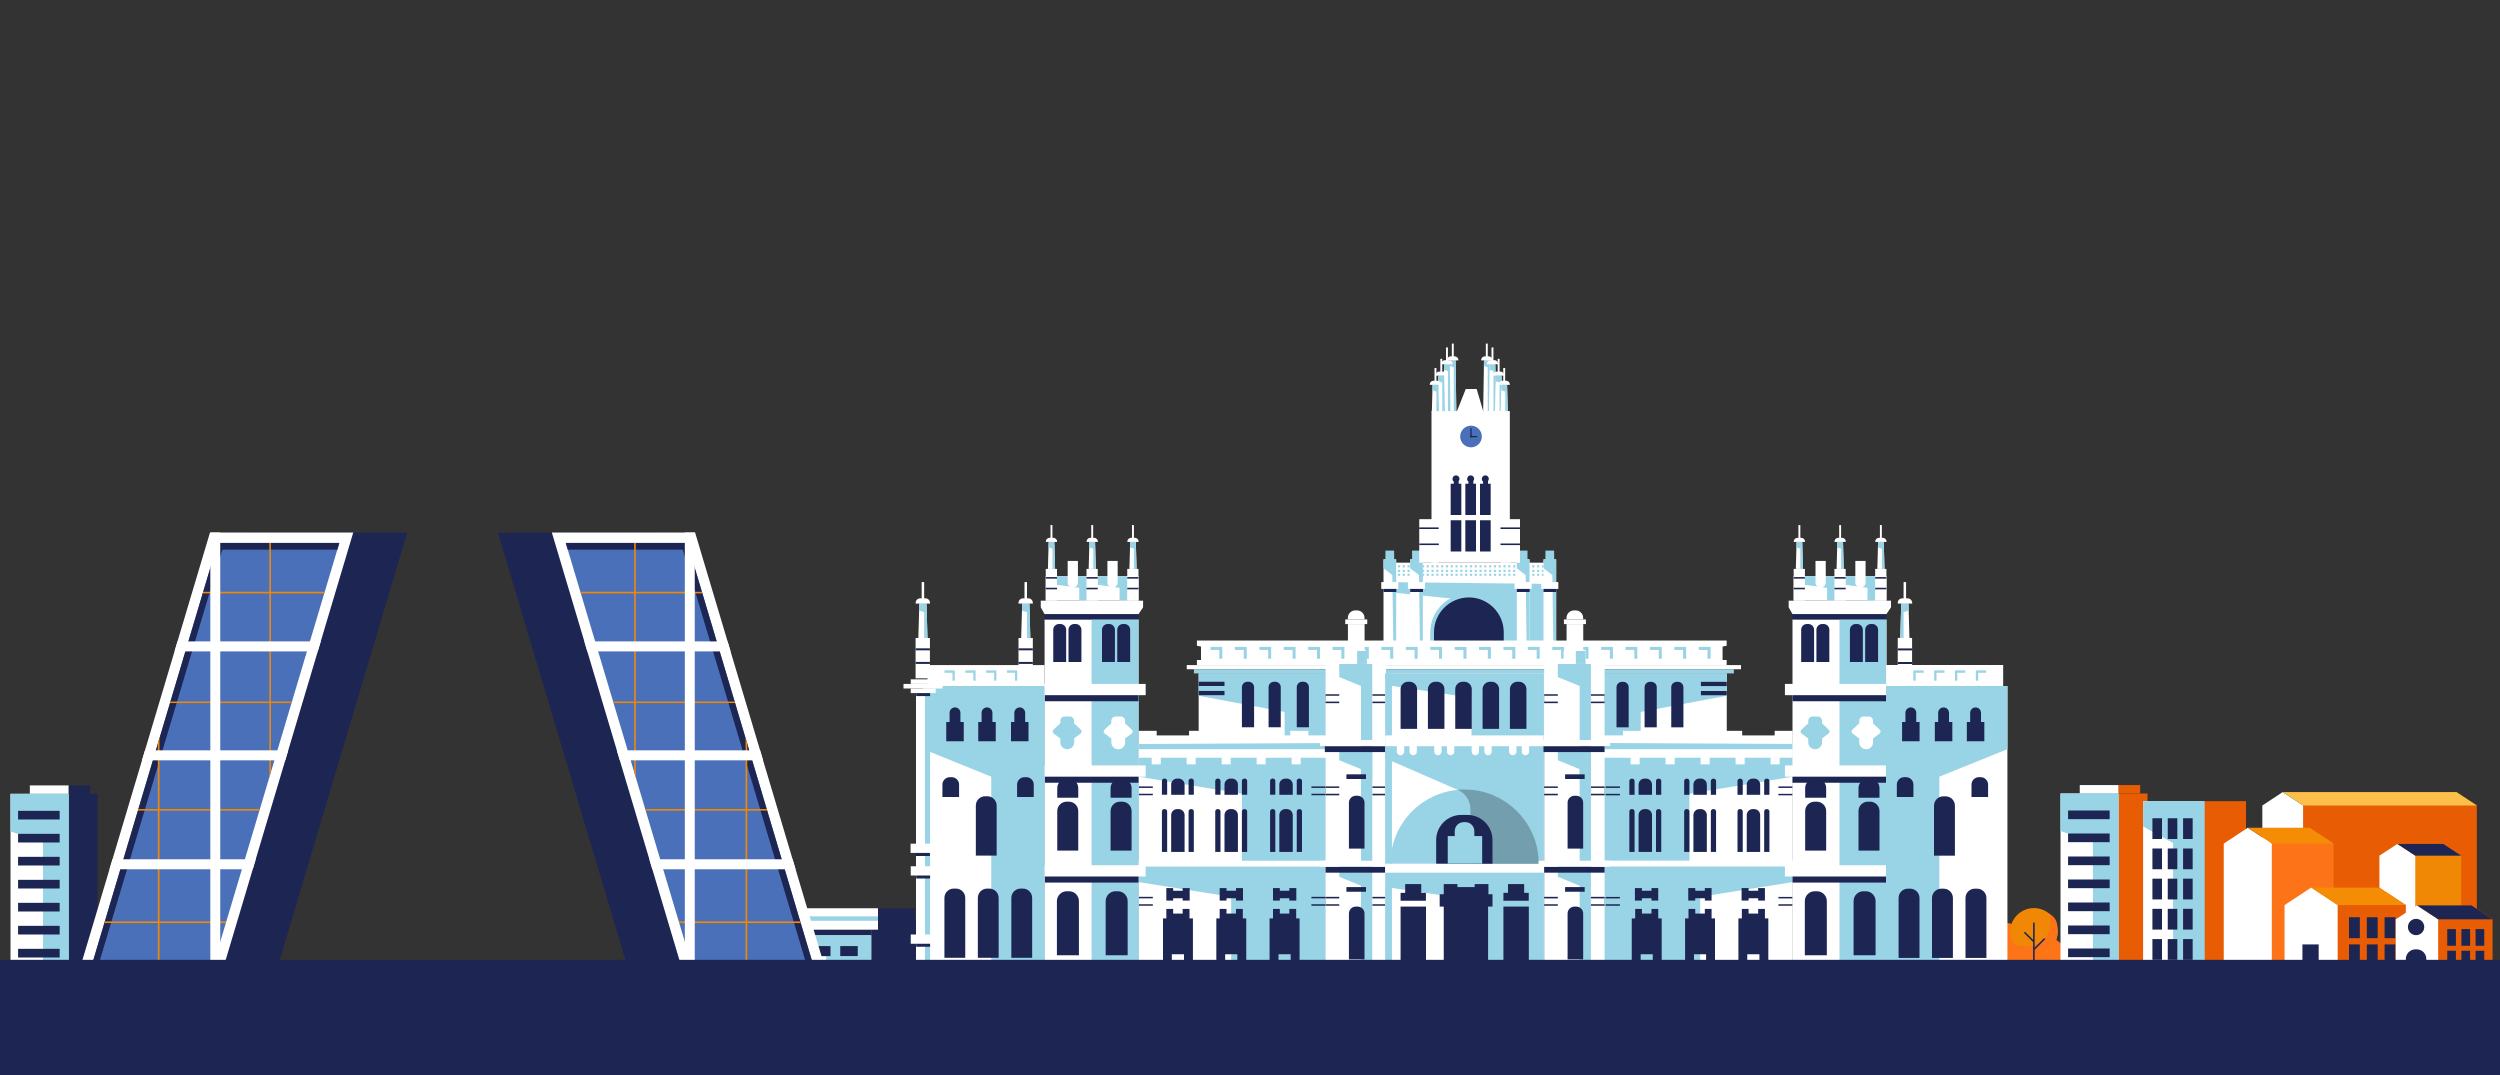 <svg xmlns="http://www.w3.org/2000/svg" id="Capa_1" viewBox="0 0 3000 1290"><rect x="0" y="0" width="3000" height="1290" fill="#333333" stroke="none"/><defs><style>      .st0 {        fill: #99d3e6;      }      .st1 {        fill: #f18805;      }      .st2 {        fill: #f48c06;      }      .st3 {        fill: #fc7318;      }      .st4 {        fill: #fff;      }      .st5 {        fill: #4b70ba;      }      .st6 {        fill: #fcbf49;      }      .st7 {        fill: #1d2653;      }      .st8 {        fill: #739ead;      }      .st9 {        fill: #e85d04;      }    </style></defs><g><g><rect class="st4" x="861.7" y="1115.8" width="183.9" height="64"></rect><polygon class="st4" points="1054.2 1115.8 861.7 1115.8 854.6 1104.3 1054.2 1104.3 1054.2 1115.8"></polygon><polygon class="st7" points="1053.6 1115.8 1109 1115.8 1116.2 1104.3 1053.6 1104.3 1053.6 1115.8"></polygon><rect class="st7" x="1045.6" y="1115.8" width="63.3" height="64" transform="translate(2154.6 2295.6) rotate(180)"></rect><rect class="st7" x="861.7" y="1115.8" width="183.9" height="6.6"></rect><rect class="st4" x="870.7" y="1089.9" width="182.9" height="15"></rect><rect class="st0" x="870.7" y="1099.6" width="182.9" height="5.3"></rect><rect class="st7" x="1053.6" y="1089.9" width="44.4" height="15" transform="translate(2151.6 2194.8) rotate(180)"></rect><polygon class="st0" points="861.7 1122.4 861.7 1137 991.4 1147.8 991.4 1179.8 1045.6 1179.8 1045.6 1122.4 861.7 1122.4"></polygon><rect class="st7" x="877.5" y="1135.3" width="21" height="12"></rect><rect class="st7" x="910.2" y="1135.3" width="21" height="12"></rect><rect class="st7" x="942.9" y="1135.3" width="21" height="12"></rect><rect class="st7" x="975.6" y="1135.3" width="21" height="12"></rect><rect class="st7" x="1008.3" y="1135.3" width="21" height="12"></rect><rect class="st7" x="877.5" y="1155.3" width="21" height="12"></rect><rect class="st7" x="910.2" y="1155.3" width="21" height="12"></rect><rect class="st7" x="942.9" y="1155.3" width="21" height="24.6"></rect><rect class="st7" x="975.6" y="1155.3" width="21" height="12"></rect><rect class="st7" x="1008.3" y="1155.3" width="21" height="12"></rect></g><g><rect class="st4" x="12.6" y="952.6" width="69.9" height="215.2"></rect><rect class="st7" x="82.6" y="952.6" width="34.5" height="215.2" transform="translate(199.6 2120.4) rotate(180)"></rect><rect class="st4" x="35.8" y="942.5" width="46.7" height="10.1"></rect><rect class="st7" x="82.6" y="942.5" width="25.8" height="10.1" transform="translate(190.9 1895.1) rotate(180)"></rect><polygon class="st0" points="12.6 952.6 12.6 997.6 51.6 1011 51.6 1167.8 82.6 1167.8 82.6 952.6 12.6 952.6"></polygon><rect class="st7" x="21.7" y="973" width="49.9" height="10.4"></rect><rect class="st7" x="21.7" y="1000.6" width="49.9" height="10.4"></rect><rect class="st7" x="21.7" y="1028.2" width="49.9" height="10.4"></rect><rect class="st7" x="21.7" y="1055.8" width="49.9" height="10.4"></rect><rect class="st7" x="21.7" y="1083.4" width="49.9" height="10.4"></rect><rect class="st7" x="21.7" y="1111" width="49.9" height="10.4"></rect><rect class="st7" x="21.7" y="1138.6" width="49.9" height="10.4"></rect></g><g><g><polygon class="st7" points="787.3 639 597.4 639 757 1173.8 943.8 1173.8 787.3 639"></polygon><polygon class="st4" points="834.1 639 662.2 639 821.8 1173.8 993.7 1173.8 834.1 639"></polygon><polygon class="st5" points="831.1 1161.3 678.9 651.5 824.8 651.5 976.9 1161.3 831.1 1161.3"></polygon><polygon class="st7" points="819.2 659.6 968.9 1161.3 976.9 1161.3 824.8 651.5 678.9 651.5 681.3 659.6 819.2 659.6"></polygon><polygon class="st1" points="762.9 932.8 761 926.4 761 651.5 762.9 651.5 762.9 932.8"></polygon><polygon class="st1" points="842.3 710.2 842.9 712.1 697.1 712.1 696.5 710.2 842.3 710.2"></polygon><polygon class="st1" points="894.7 885.4 896.7 891.5 896.7 1161.3 894.7 1161.3 894.7 885.4"></polygon><polygon class="st1" points="881.6 841.8 882.2 843.7 736.3 843.7 735.7 841.8 881.6 841.8"></polygon><polygon class="st1" points="920.1 970.8 920.7 972.7 774.9 972.7 774.2 970.8 920.1 970.8"></polygon><polygon class="st1" points="960.4 1105.7 960.9 1107.7 815.1 1107.7 814.5 1105.7 960.4 1105.7"></polygon><rect class="st4" x="821.8" y="639" width="11.9" height="534.8"></rect><polygon class="st4" points="743.8 912.4 915.7 912.4 912.1 900.4 740.2 900.4 743.8 912.4"></polygon><polygon class="st4" points="704.8 781.7 876.7 781.7 873.1 769.7 701.2 769.7 704.8 781.7"></polygon><polygon class="st4" points="782.8 1043.1 954.7 1043.1 951.1 1031.1 779.2 1031.1 782.8 1043.1"></polygon></g><g><polygon class="st7" points="298.8 639 488.7 639 329.2 1173.8 142.3 1173.8 298.8 639"></polygon><polygon class="st4" points="252 639 423.9 639 264.3 1173.8 92.4 1173.8 252 639"></polygon><polygon class="st5" points="255 1161.3 407.2 651.5 261.3 651.5 109.2 1161.3 255 1161.3"></polygon><polygon class="st7" points="266.9 659.6 117.2 1161.3 109.2 1161.3 261.3 651.5 407.2 651.5 404.8 659.6 266.9 659.6"></polygon><polygon class="st1" points="323.2 932.8 325.1 926.4 325.1 651.5 323.2 651.5 323.2 932.8"></polygon><polygon class="st1" points="243.8 710.2 243.2 712.1 389 712.1 389.6 710.2 243.8 710.2"></polygon><polygon class="st1" points="191.4 885.4 189.4 891.5 189.4 1161.3 191.4 1161.3 191.4 885.4"></polygon><polygon class="st1" points="204.5 841.8 203.9 843.7 349.8 843.7 350.4 841.8 204.5 841.8"></polygon><polygon class="st1" points="166 970.8 165.4 972.7 311.2 972.7 311.9 970.8 166 970.8"></polygon><polygon class="st1" points="125.7 1105.7 125.2 1107.7 271 1107.7 271.6 1105.7 125.7 1105.7"></polygon><rect class="st4" x="252.4" y="639" width="11.9" height="534.8" transform="translate(516.7 1812.8) rotate(180)"></rect><polygon class="st4" points="342.3 912.4 170.4 912.4 174 900.4 345.9 900.4 342.3 912.4"></polygon><polygon class="st4" points="381.3 781.7 209.4 781.7 213 769.7 384.9 769.7 381.3 781.7"></polygon><polygon class="st4" points="303.3 1043.1 131.4 1043.1 135 1031.1 306.9 1031.1 303.3 1043.1"></polygon></g></g><g><path class="st3" d="M2214.4,1061.3c8.9,0,17,3.3,23.2,8.8,2.4,2.1,5.7,2.9,8.9,2.3,2.3-.5,4.6-.7,7-.7,13.1,0,24.5,7.2,30.6,17.8,1.6,2.8,4.9,4.2,8,3.3,3.1-.9,6.3-1.4,9.7-1.4,7.9,0,15.3,2.7,21.1,7.2,3.1,2.4,7.4,2.4,10.6,0,5.8-4.5,13.2-7.2,21.1-7.2,12.3,0,23.1,6.4,29.3,16.1,1.8,2.8,5.4,3.8,8.5,2.4,3.7-1.7,7.9-2.7,12.2-2.7,10,0,18.8,5,24.1,12.7,2.4,3.5,6.8,4.9,10.9,3.8,3-.8,6.1-1.3,9.3-1.3,9.2,0,17.6,3.6,23.8,9.5,3.3,3.1,8,4.6,12.4,3.6,2.3-.5,4.8-.8,7.3-.8,19.2,0,34.7,15.5,34.7,34.7h-339.7l-7.2-65.3c-.6-2.5-.8-5-.8-7.7,0-19.4,15.7-35.1,35.1-35.1Z"></path><g><circle class="st1" cx="2440.7" cy="1118.2" r="28.5"></circle><path class="st3" d="M2458,1095.5c1.6,3.5,2.5,7.5,2.5,11.6,0,15.8-12.8,28.5-28.5,28.5s-12.5-2.2-17.3-5.8c4.4,10,14.4,16.9,26.1,16.9s28.5-12.8,28.5-28.5-4.4-17.5-11.3-22.7Z"></path><rect class="st7" x="2439.8" y="1107" width="1.9" height="64.5" transform="translate(4881.4 2278.6) rotate(180)"></rect><rect class="st7" x="2446.2" y="1123.7" width="1.9" height="18.4" transform="translate(3376.5 3664.3) rotate(-135)"></rect><rect class="st7" x="2433.9" y="1116.5" width="1.9" height="15.6" transform="translate(-81.8 2051) rotate(-45)"></rect></g><g><rect class="st4" x="2472.6" y="952.2" width="69.9" height="215.2"></rect><rect class="st9" x="2542.5" y="952.2" width="34.5" height="215.2" transform="translate(5119.5 2119.6) rotate(180)"></rect><rect class="st4" x="2495.7" y="942.1" width="46.7" height="10.1"></rect><rect class="st9" x="2542.5" y="942.1" width="25.8" height="10.1" transform="translate(5110.7 1894.3) rotate(180)"></rect><polygon class="st0" points="2472.6 952.2 2472.6 997.2 2511.5 1010.6 2511.5 1167.4 2542.5 1167.4 2542.5 952.2 2472.6 952.2"></polygon><rect class="st7" x="2481.7" y="972.6" width="49.9" height="10.4"></rect><rect class="st7" x="2481.7" y="1000.2" width="49.9" height="10.4"></rect><rect class="st7" x="2481.7" y="1027.8" width="49.9" height="10.4"></rect><rect class="st7" x="2481.7" y="1055.4" width="49.9" height="10.4"></rect><rect class="st7" x="2481.7" y="1083" width="49.9" height="10.4"></rect><rect class="st7" x="2481.7" y="1110.6" width="49.9" height="10.4"></rect><rect class="st7" x="2481.7" y="1138.2" width="49.9" height="10.4"></rect></g><g><g><polygon class="st4" points="1746.7 432.5 1739.9 432.5 1739 494.2 1747.6 494.2 1746.7 432.5"></polygon><polygon class="st0" points="1739.9 432.5 1739.7 439.1 1744.5 440.7 1744.5 494.2 1747.6 494.2 1746.7 432.5 1739.9 432.5"></polygon><path class="st4" d="M1740.8,427.6h4.8c2.4,0,4.4,2,4.4,4.4v.5h-13.5v-.5c0-2.4,2-4.4,4.4-4.4Z"></path><rect class="st4" x="1742.2" y="412.3" width="2.3" height="17.4"></rect></g><g><polygon class="st4" points="1739.7 437.1 1732.9 437.1 1732 494.2 1740.6 494.2 1739.7 437.1"></polygon><polygon class="st0" points="1732.9 437.1 1732.7 443.7 1737.5 445.3 1737.5 494.2 1740.6 494.2 1739.7 437.1 1732.9 437.1"></polygon><path class="st4" d="M1733.8,432.2h4.8c2.4,0,4.4,2,4.4,4.4v.5h-13.5v-.5c0-2.4,2-4.4,4.4-4.4Z"></path><rect class="st4" x="1735.2" y="416.9" width="2.3" height="17.4"></rect></g><g><polygon class="st4" points="1733 450.8 1726.1 450.8 1725.2 494.2 1733.9 494.2 1733 450.8"></polygon><polygon class="st0" points="1726.1 450.8 1726 457.4 1730.7 459 1730.7 494.2 1733.9 494.2 1733 450.8 1726.1 450.8"></polygon><path class="st4" d="M1727,445.9h4.8c2.4,0,4.4,2,4.4,4.4v.5h-13.5v-.5c0-2.4,2-4.4,4.4-4.4Z"></path><rect class="st4" x="1728.4" y="430.6" width="2.3" height="17.4"></rect></g><g><polygon class="st4" points="1726 461.8 1719.1 461.8 1718.2 494.2 1726.9 494.2 1726 461.8"></polygon><polygon class="st0" points="1719.1 461.8 1719 468.3 1723.7 470 1723.7 494.2 1726.9 494.2 1726 461.8 1719.1 461.8"></polygon><path class="st4" d="M1720,456.9h4.8c2.4,0,4.4,2,4.4,4.4v.5h-13.5v-.5c0-2.4,2-4.4,4.4-4.4Z"></path><rect class="st4" x="1721.4" y="441.6" width="2.3" height="17.4"></rect></g><g><polygon class="st4" points="1787.6 432.5 1780.8 432.5 1779.8 494.2 1788.5 494.2 1787.6 432.5"></polygon><polygon class="st0" points="1780.8 432.5 1780.6 439.1 1785.3 440.7 1785.3 494.2 1788.5 494.2 1787.6 432.5 1780.8 432.5"></polygon><path class="st4" d="M1781.7,427.6h4.8c2.4,0,4.4,2,4.4,4.4v.5h-13.5v-.5c0-2.4,2-4.4,4.4-4.4Z"></path><rect class="st4" x="1783" y="412.3" width="2.3" height="17.4"></rect></g><g><polygon class="st4" points="1794.4 437.1 1787.6 437.1 1786.7 494.2 1795.3 494.2 1794.4 437.1"></polygon><polygon class="st0" points="1787.6 437.1 1787.4 443.7 1792.2 445.3 1792.2 494.2 1795.3 494.2 1794.4 437.1 1787.6 437.1"></polygon><path class="st4" d="M1788.5,432.2h4.8c2.4,0,4.4,2,4.4,4.4v.5h-13.5v-.5c0-2.4,2-4.4,4.4-4.4Z"></path><rect class="st4" x="1789.8" y="416.9" width="2.3" height="17.4"></rect></g><g><polygon class="st4" points="1801.8 450.8 1794.9 450.8 1794 494.2 1802.7 494.2 1801.8 450.8"></polygon><polygon class="st0" points="1794.9 450.8 1794.8 457.4 1799.5 459 1799.5 494.2 1802.7 494.2 1801.8 450.8 1794.9 450.8"></polygon><path class="st4" d="M1795.8,445.9h4.8c2.4,0,4.4,2,4.4,4.4v.5h-13.5v-.5c0-2.4,2-4.4,4.4-4.4Z"></path><rect class="st4" x="1797.2" y="430.6" width="2.3" height="17.4"></rect></g><g><polygon class="st4" points="1808.5 461.8 1801.7 461.8 1800.8 494.2 1809.4 494.2 1808.5 461.8"></polygon><polygon class="st0" points="1801.7 461.8 1801.5 468.3 1806.3 470 1806.3 494.2 1809.4 494.2 1808.5 461.8 1801.7 461.8"></polygon><path class="st4" d="M1802.6,456.9h4.8c2.4,0,4.4,2,4.4,4.4v.5h-13.5v-.5c0-2.4,2-4.4,4.4-4.4Z"></path><rect class="st4" x="1803.9" y="441.6" width="2.3" height="17.4"></rect></g><polygon class="st4" points="1811.8 493.3 1779.8 493.3 1772 466.8 1758.9 466.8 1748.4 493.3 1717.8 493.3 1717.8 675.2 1811.8 675.2 1811.8 493.3"></polygon><g><rect class="st4" x="1664.8" y="675.2" width="197.9" height="94.3"></rect><polygon class="st0" points="1664.8 698.5 1664.8 710.4 1782.5 722.4 1782 769.5 1862.7 769.5 1862.7 700.8 1664.8 698.5"></polygon><path class="st0" d="M1762.7,712.4h0c-25.6,0-46.4,20.8-46.4,46.4v10.7h92.9v-10.7c0-25.6-20.8-46.4-46.4-46.4Z"></path><path class="st7" d="M1762.7,716.9c-23.1,0-41.9,18.8-41.9,41.9v10.7h83.7v-10.7c0-23.1-18.8-41.9-41.9-41.9Z"></path><g><rect class="st0" x="1671.7" y="678.3" width="2.6" height="2.6"></rect><rect class="st0" x="1677.5" y="678.3" width="2.6" height="2.6"></rect><rect class="st0" x="1683.2" y="678.3" width="2.6" height="2.6"></rect><rect class="st0" x="1689" y="678.3" width="2.6" height="2.6"></rect><rect class="st0" x="1694.7" y="678.3" width="2.6" height="2.6"></rect><rect class="st0" x="1700.5" y="678.3" width="2.6" height="2.6"></rect><rect class="st0" x="1706.3" y="678.3" width="2.6" height="2.6"></rect><rect class="st0" x="1712" y="678.3" width="2.6" height="2.6"></rect><rect class="st0" x="1717.8" y="678.3" width="2.6" height="2.6"></rect><rect class="st0" x="1723.5" y="678.3" width="2.6" height="2.6"></rect><rect class="st0" x="1729.3" y="678.3" width="2.6" height="2.6"></rect><rect class="st0" x="1735.1" y="678.3" width="2.6" height="2.6"></rect><rect class="st0" x="1740.8" y="678.3" width="2.6" height="2.6"></rect><rect class="st0" x="1746.6" y="678.3" width="2.6" height="2.6"></rect><rect class="st0" x="1752.3" y="678.3" width="2.6" height="2.6"></rect><rect class="st0" x="1758.1" y="678.3" width="2.6" height="2.6"></rect><rect class="st0" x="1763.9" y="678.3" width="2.6" height="2.6"></rect><rect class="st0" x="1769.6" y="678.3" width="2.6" height="2.6"></rect><rect class="st0" x="1775.4" y="678.3" width="2.6" height="2.6"></rect><rect class="st0" x="1781.1" y="678.3" width="2.6" height="2.6"></rect><rect class="st0" x="1786.9" y="678.3" width="2.6" height="2.6"></rect><rect class="st0" x="1792.7" y="678.3" width="2.6" height="2.6"></rect><rect class="st0" x="1798.4" y="678.3" width="2.6" height="2.6"></rect><rect class="st0" x="1804.2" y="678.3" width="2.6" height="2.6"></rect><rect class="st0" x="1809.9" y="678.3" width="2.6" height="2.6"></rect><rect class="st0" x="1815.7" y="678.3" width="2.6" height="2.6"></rect><rect class="st0" x="1821.5" y="678.3" width="2.6" height="2.6"></rect><rect class="st0" x="1827.2" y="678.3" width="2.6" height="2.6"></rect><rect class="st0" x="1833" y="678.3" width="2.6" height="2.6"></rect><rect class="st0" x="1838.7" y="678.3" width="2.6" height="2.6"></rect><rect class="st0" x="1844.5" y="678.3" width="2.6" height="2.6"></rect><rect class="st0" x="1850.3" y="678.3" width="2.6" height="2.6"></rect><rect class="st0" x="1856" y="678.3" width="2.6" height="2.6"></rect></g><g><rect class="st0" x="1671.7" y="683.8" width="2.6" height="2.6"></rect><rect class="st0" x="1677.5" y="683.8" width="2.6" height="2.6"></rect><rect class="st0" x="1683.2" y="683.8" width="2.6" height="2.6"></rect><rect class="st0" x="1689" y="683.8" width="2.6" height="2.6"></rect><rect class="st0" x="1694.7" y="683.8" width="2.6" height="2.6"></rect><rect class="st0" x="1700.5" y="683.8" width="2.6" height="2.6"></rect><rect class="st0" x="1706.3" y="683.8" width="2.6" height="2.6"></rect><rect class="st0" x="1712" y="683.8" width="2.6" height="2.6"></rect><rect class="st0" x="1717.8" y="683.8" width="2.6" height="2.6"></rect><rect class="st0" x="1723.5" y="683.8" width="2.6" height="2.6"></rect><rect class="st0" x="1729.3" y="683.8" width="2.6" height="2.6"></rect><rect class="st0" x="1735.1" y="683.8" width="2.6" height="2.6"></rect><rect class="st0" x="1740.8" y="683.8" width="2.6" height="2.6"></rect><rect class="st0" x="1746.6" y="683.8" width="2.6" height="2.6"></rect><rect class="st0" x="1752.3" y="683.8" width="2.6" height="2.6"></rect><rect class="st0" x="1758.1" y="683.8" width="2.6" height="2.6"></rect><rect class="st0" x="1763.9" y="683.8" width="2.6" height="2.6"></rect><rect class="st0" x="1769.6" y="683.8" width="2.6" height="2.6"></rect><rect class="st0" x="1775.4" y="683.8" width="2.6" height="2.6"></rect><rect class="st0" x="1781.1" y="683.8" width="2.6" height="2.6"></rect><rect class="st0" x="1786.9" y="683.8" width="2.6" height="2.6"></rect><rect class="st0" x="1792.7" y="683.8" width="2.6" height="2.6"></rect><rect class="st0" x="1798.4" y="683.8" width="2.6" height="2.6"></rect><rect class="st0" x="1804.2" y="683.8" width="2.6" height="2.6"></rect><rect class="st0" x="1809.9" y="683.8" width="2.6" height="2.6"></rect><rect class="st0" x="1815.7" y="683.8" width="2.6" height="2.6"></rect><rect class="st0" x="1821.5" y="683.8" width="2.6" height="2.6"></rect><rect class="st0" x="1827.2" y="683.8" width="2.6" height="2.6"></rect><rect class="st0" x="1833" y="683.8" width="2.6" height="2.6"></rect><rect class="st0" x="1838.7" y="683.8" width="2.6" height="2.6"></rect><rect class="st0" x="1844.5" y="683.8" width="2.6" height="2.6"></rect><rect class="st0" x="1850.3" y="683.8" width="2.6" height="2.6"></rect><rect class="st0" x="1856" y="683.8" width="2.6" height="2.6"></rect></g><g><rect class="st0" x="1671.7" y="688.4" width="2.6" height="2.6"></rect><rect class="st0" x="1677.5" y="688.4" width="2.6" height="2.6"></rect><rect class="st0" x="1683.2" y="688.4" width="2.6" height="2.6"></rect><rect class="st0" x="1689" y="688.4" width="2.6" height="2.6"></rect><rect class="st0" x="1694.7" y="688.4" width="2.6" height="2.6"></rect><rect class="st0" x="1700.5" y="688.4" width="2.6" height="2.6"></rect><rect class="st0" x="1706.3" y="688.4" width="2.6" height="2.6"></rect><rect class="st0" x="1712" y="688.4" width="2.6" height="2.6"></rect><rect class="st0" x="1717.8" y="688.4" width="2.6" height="2.6"></rect><rect class="st0" x="1723.5" y="688.4" width="2.6" height="2.6"></rect><rect class="st0" x="1729.3" y="688.4" width="2.6" height="2.6"></rect><rect class="st0" x="1735.1" y="688.4" width="2.6" height="2.6"></rect><rect class="st0" x="1740.8" y="688.4" width="2.6" height="2.6"></rect><rect class="st0" x="1746.6" y="688.4" width="2.6" height="2.6"></rect><rect class="st0" x="1752.3" y="688.4" width="2.6" height="2.6"></rect><rect class="st0" x="1758.1" y="688.4" width="2.6" height="2.6"></rect><rect class="st0" x="1763.9" y="688.4" width="2.6" height="2.6"></rect><rect class="st0" x="1769.6" y="688.4" width="2.6" height="2.6"></rect><rect class="st0" x="1775.4" y="688.4" width="2.6" height="2.6"></rect><rect class="st0" x="1781.1" y="688.4" width="2.6" height="2.6"></rect><rect class="st0" x="1786.9" y="688.4" width="2.6" height="2.6"></rect><rect class="st0" x="1792.7" y="688.4" width="2.6" height="2.6"></rect><rect class="st0" x="1798.4" y="688.4" width="2.6" height="2.6"></rect><rect class="st0" x="1804.2" y="688.4" width="2.6" height="2.6"></rect><rect class="st0" x="1809.9" y="688.4" width="2.6" height="2.6"></rect><rect class="st0" x="1815.7" y="688.4" width="2.6" height="2.6"></rect><rect class="st0" x="1821.5" y="688.4" width="2.6" height="2.6"></rect><rect class="st0" x="1827.2" y="688.4" width="2.6" height="2.6"></rect><rect class="st0" x="1833" y="688.4" width="2.6" height="2.6"></rect><rect class="st0" x="1838.7" y="688.4" width="2.6" height="2.6"></rect><rect class="st0" x="1844.5" y="688.4" width="2.6" height="2.6"></rect><rect class="st0" x="1850.3" y="688.4" width="2.6" height="2.6"></rect><rect class="st0" x="1856" y="688.4" width="2.6" height="2.6"></rect></g><g><rect class="st4" x="1660.2" y="671.2" width="15.2" height="98.3"></rect><polygon class="st0" points="1660.2 671.2 1660.2 681.9 1670.8 690.1 1671.9 769.5 1675.4 769.5 1675.4 671.2 1660.2 671.2"></polygon><rect class="st0" x="1662.5" y="660.7" width="10.5" height="11.7"></rect><rect class="st7" x="1660.2" y="702.2" width="15.4" height="8.2"></rect><rect class="st4" x="1657.5" y="698.5" width="20.5" height="8.2"></rect></g><g><rect class="st4" x="1692.2" y="671.2" width="15.2" height="98.3"></rect><polygon class="st0" points="1692.2 671.2 1692.2 681.9 1702.8 690.1 1703.9 769.5 1707.4 769.5 1707.4 671.2 1692.2 671.2"></polygon><rect class="st0" x="1694.5" y="660.7" width="10.5" height="11.7"></rect><rect class="st7" x="1692.2" y="702.2" width="15.4" height="8.2"></rect><rect class="st4" x="1689.5" y="698.5" width="20.5" height="8.2"></rect></g><g><rect class="st4" x="1820.2" y="671.2" width="15.2" height="98.3"></rect><polygon class="st0" points="1820.2 671.2 1820.2 681.9 1830.8 690.1 1831.9 769.5 1835.4 769.5 1835.4 671.2 1820.2 671.2"></polygon><rect class="st0" x="1822.5" y="660.7" width="10.5" height="11.7"></rect><rect class="st7" x="1820.2" y="702.2" width="15.4" height="8.2"></rect><rect class="st4" x="1817.5" y="698.5" width="20.5" height="8.2"></rect></g><g><rect class="st4" x="1852.2" y="671.2" width="15.2" height="98.3"></rect><polygon class="st0" points="1852.2 671.2 1852.2 681.9 1862.8 690.1 1863.9 769.5 1867.4 769.5 1867.4 671.2 1852.2 671.2"></polygon><rect class="st0" x="1854.5" y="660.7" width="10.5" height="11.7"></rect><rect class="st7" x="1852.2" y="702.2" width="15.4" height="8.2"></rect><rect class="st4" x="1849.5" y="698.5" width="20.5" height="8.2"></rect></g></g><g><rect class="st4" x="1438.4" y="808.1" width="633.7" height="80.1"></rect><polygon class="st0" points="1438.4 808.1 1438.4 834.9 1541.5 854.3 1541.6 888.1 1597.3 888.1 1597.3 808.1 1438.4 808.1"></polygon><polygon class="st0" points="2072.1 808.1 2072.1 834.9 1968.9 854.3 1968.8 888.1 1913.1 888.1 1913.1 808.1 2072.1 808.1"></polygon><path class="st7" d="M1496.8,818.1h1.6c3.6,0,6.5,2.9,6.5,6.5v48.1h-14.6v-48.1c0-3.6,2.9-6.5,6.5-6.5Z"></path><path class="st7" d="M1528.8,818.1h1.6c3.6,0,6.5,2.9,6.5,6.5v48.1h-14.6v-48.1c0-3.6,2.9-6.5,6.5-6.5Z"></path><path class="st7" d="M1562.6,818.1h1.6c3.6,0,6.5,2.9,6.5,6.5v48.1h-14.6v-48.1c0-3.6,2.9-6.5,6.5-6.5Z"></path><rect class="st7" x="1438.4" y="818.1" width="31" height="5.1"></rect><rect class="st7" x="1438.4" y="829.1" width="31" height="5.1"></rect><path class="st7" d="M2005.6,818.2h14.6v48.1c0,3.6-2.9,6.5-6.5,6.5h-1.6c-3.6,0-6.5-2.9-6.5-6.5v-48.1h0Z" transform="translate(4025.7 1691) rotate(180)"></path><path class="st7" d="M1973.6,818.2h14.6v48.1c0,3.6-2.9,6.5-6.5,6.5h-1.6c-3.6,0-6.5-2.9-6.5-6.5v-48.1h0Z" transform="translate(3961.7 1691) rotate(180)"></path><path class="st7" d="M1939.7,818.2h14.6v48.1c0,3.6-2.9,6.5-6.5,6.5h-1.6c-3.6,0-6.5-2.9-6.5-6.5v-48.1h0Z" transform="translate(3894.1 1691) rotate(180)"></path><rect class="st7" x="2041.1" y="818.2" width="31" height="5.1" transform="translate(4113.2 1641.5) rotate(180)"></rect><rect class="st7" x="2041.1" y="829.1" width="31" height="5.1" transform="translate(4113.2 1663.4) rotate(180)"></rect><rect class="st4" x="1424.1" y="798.1" width="665.1" height="5"></rect><rect class="st0" x="1432.7" y="803.1" width="647.9" height="5"></rect><polygon class="st4" points="1436.3 798.1 1436.3 792 1441.2 792 1441.2 775.9 1436.3 774.9 1436.3 768.6 2072 768.6 2072 774.9 2067.1 775.9 2067.1 792 2072 792 2072 798.1 1436.3 798.1"></polygon><polygon class="st0" points="1452.6 776.3 1452.6 779.9 1463.2 779.9 1463.2 790.5 1466.8 790.5 1466.8 776.3 1452.6 776.3"></polygon><polygon class="st0" points="1481.9 776.3 1481.9 779.9 1492.5 779.9 1492.5 790.5 1496.1 790.5 1496.1 776.3 1481.9 776.3"></polygon><polygon class="st0" points="1511.2 776.3 1511.2 779.9 1521.8 779.9 1521.8 790.5 1525.4 790.5 1525.4 776.3 1511.2 776.3"></polygon><polygon class="st0" points="1540.5 776.3 1540.5 779.9 1551.1 779.9 1551.1 790.5 1554.7 790.5 1554.7 776.3 1540.5 776.3"></polygon><polygon class="st0" points="1569.8 776.3 1569.8 779.9 1580.4 779.9 1580.4 790.5 1584 790.5 1584 776.3 1569.8 776.3"></polygon><polygon class="st0" points="1599.1 776.3 1599.1 779.9 1609.6 779.9 1609.6 790.5 1613.3 790.5 1613.3 776.3 1599.1 776.3"></polygon><polygon class="st0" points="1628.4 776.3 1628.4 779.9 1638.9 779.9 1638.9 790.5 1642.6 790.5 1642.6 776.3 1628.4 776.3"></polygon><polygon class="st0" points="1657.7 776.3 1657.7 779.9 1668.2 779.9 1668.2 790.5 1671.9 790.5 1671.9 776.3 1657.7 776.3"></polygon><polygon class="st0" points="1687 776.3 1687 779.9 1697.5 779.9 1697.5 790.5 1701.2 790.5 1701.2 776.3 1687 776.3"></polygon><polygon class="st0" points="1716.3 776.3 1716.3 779.9 1726.8 779.9 1726.8 790.5 1730.5 790.5 1730.5 776.3 1716.3 776.3"></polygon><polygon class="st0" points="1745.6 776.3 1745.6 779.9 1756.1 779.9 1756.1 790.5 1759.8 790.5 1759.8 776.3 1745.6 776.3"></polygon><polygon class="st0" points="1774.8 776.3 1774.8 779.9 1785.4 779.9 1785.4 790.5 1789.1 790.5 1789.1 776.3 1774.8 776.3"></polygon><polygon class="st0" points="1804.1 776.3 1804.1 779.9 1814.7 779.9 1814.7 790.5 1818.4 790.5 1818.4 776.3 1804.1 776.3"></polygon><polygon class="st0" points="1833.4 776.3 1833.4 779.9 1844 779.9 1844 790.5 1847.6 790.5 1847.6 776.3 1833.4 776.3"></polygon><polygon class="st0" points="1862.7 776.3 1862.7 779.9 1873.3 779.9 1873.3 790.5 1876.9 790.5 1876.9 776.3 1862.7 776.3"></polygon><polygon class="st0" points="1892 776.3 1892 779.9 1902.6 779.9 1902.6 790.5 1906.2 790.5 1906.2 776.3 1892 776.3"></polygon><polygon class="st0" points="1921.3 776.3 1921.3 779.9 1931.9 779.9 1931.9 790.5 1935.5 790.5 1935.5 776.3 1921.3 776.3"></polygon><polygon class="st0" points="1950.6 776.3 1950.6 779.9 1961.2 779.9 1961.2 790.5 1964.8 790.5 1964.8 776.3 1950.6 776.3"></polygon><polygon class="st0" points="1979.9 776.3 1979.9 779.9 1990.5 779.9 1990.5 790.5 1994.1 790.5 1994.1 776.3 1979.9 776.3"></polygon><polygon class="st0" points="2009.2 776.3 2009.2 779.9 2019.7 779.9 2019.7 790.5 2023.4 790.5 2023.4 776.3 2009.2 776.3"></polygon><polygon class="st0" points="2038.5 776.3 2038.5 779.9 2049 779.9 2049 790.5 2052.7 790.5 2052.7 776.3 2038.5 776.3"></polygon></g><g><polygon class="st4" points="1570 882.5 1570 877 1548.3 877 1548.3 882.5 1509.3 882.5 1509.3 877 1487.6 877 1487.6 882.5 1448.6 882.5 1448.6 877 1426.9 877 1426.9 882.5 1388 882.5 1388 877 1366.2 877 1366.2 882.5 1366.2 888.1 1366.2 1167.6 1597.3 1167.6 1597.3 882.5 1570 882.5"></polygon><polygon class="st0" points="1366.2 1037.1 1366.2 1058.5 1477.4 1076.2 1477.4 1167.6 1597.3 1167.6 1597.3 1037.1 1366.2 1037.1"></polygon><polygon class="st0" points="1366.2 892.8 1366.2 932 1490.3 952.5 1490.3 1034.3 1597.3 1034.3 1597.3 891.6 1366.2 892.8"></polygon><polygon class="st7" points="1427.4 1102.1 1427.4 1090.7 1419.2 1090.7 1419.2 1096.3 1407.8 1096.3 1407.8 1090.7 1399.6 1090.7 1399.6 1102.1 1395.6 1102.1 1395.6 1155.2 1406.2 1155.2 1406.2 1145.1 1420.8 1145.1 1420.8 1155.2 1431.5 1155.2 1431.5 1102.1 1427.4 1102.1"></polygon><polygon class="st7" points="1419.2 1065.7 1419.2 1068.9 1407.8 1068.9 1407.8 1065.7 1399.6 1065.7 1399.6 1080.7 1407.8 1080.7 1407.8 1077.9 1419.2 1077.9 1419.2 1080.7 1427.6 1080.7 1427.6 1065.7 1419.2 1065.7"></polygon><polygon class="st7" points="1491.4 1102.1 1491.4 1090.7 1483.2 1090.7 1483.2 1096.3 1471.8 1096.3 1471.8 1090.7 1463.6 1090.7 1463.6 1102.1 1459.6 1102.1 1459.6 1155.2 1470.2 1155.2 1470.2 1145.1 1484.8 1145.1 1484.8 1155.2 1495.5 1155.2 1495.5 1102.1 1491.4 1102.1"></polygon><polygon class="st7" points="1483.2 1065.7 1483.2 1068.9 1471.8 1068.9 1471.8 1065.7 1463.6 1065.7 1463.6 1080.7 1471.8 1080.7 1471.8 1077.9 1483.2 1077.9 1483.2 1080.7 1491.6 1080.7 1491.6 1065.7 1483.2 1065.7"></polygon><polygon class="st7" points="1555.4 1102.1 1555.4 1090.7 1547.2 1090.7 1547.2 1096.3 1535.8 1096.3 1535.8 1090.7 1527.6 1090.7 1527.6 1102.1 1523.5 1102.1 1523.5 1155.2 1534.2 1155.2 1534.2 1145.1 1548.8 1145.1 1548.8 1155.2 1559.5 1155.2 1559.5 1102.1 1555.4 1102.1"></polygon><polygon class="st7" points="1547.2 1065.7 1547.2 1068.9 1535.8 1068.9 1535.8 1065.7 1527.6 1065.7 1527.6 1080.7 1535.8 1080.7 1535.8 1077.9 1547.2 1077.9 1547.2 1080.7 1555.6 1080.7 1555.6 1065.7 1547.2 1065.7"></polygon><g><rect class="st7" x="1573.7" y="943.7" width="17.2" height="1.8"></rect><rect class="st7" x="1573.7" y="952.5" width="17.2" height="1.8"></rect></g><g><rect class="st7" x="1366.2" y="943.7" width="17.2" height="1.8"></rect><rect class="st7" x="1366.2" y="952.5" width="17.2" height="1.8"></rect></g><g><rect class="st7" x="1573.7" y="1076.2" width="17.2" height="1.8"></rect><rect class="st7" x="1573.7" y="1085.1" width="17.2" height="1.8"></rect></g><g><rect class="st7" x="1366.2" y="1076.2" width="17.2" height="1.8"></rect><rect class="st7" x="1366.2" y="1085.1" width="17.2" height="1.8"></rect></g><g><path class="st7" d="M1412.6,970.9h1.7c4,0,7.2,3.2,7.2,7.2v44.2h-16.1v-44.2c0-4,3.2-7.2,7.2-7.2Z"></path><path class="st7" d="M1397.1,970.9h.7c1.5,0,2.8,1.3,2.8,2.8v48.6h-6.3v-48.6c0-1.5,1.3-2.8,2.8-2.8Z"></path><path class="st7" d="M1429.1,970.9h.7c1.5,0,2.8,1.3,2.8,2.8v48.6h-6.3v-48.6c0-1.5,1.3-2.8,2.8-2.8Z"></path></g><g><path class="st7" d="M1412.6,934.3h1.7c4,0,7.2,3.2,7.2,7.2v12.3h-16.1v-12.3c0-4,3.2-7.2,7.2-7.2Z"></path><path class="st7" d="M1397.1,934.3h.7c1.5,0,2.8,1.3,2.8,2.8v16.6h-6.3v-16.6c0-1.5,1.3-2.8,2.8-2.8Z"></path><path class="st7" d="M1429.1,934.3h.7c1.5,0,2.8,1.3,2.8,2.8v16.6h-6.3v-16.6c0-1.5,1.3-2.8,2.8-2.8Z"></path></g><g><path class="st7" d="M1476.6,970.9h1.7c4,0,7.2,3.2,7.2,7.2v44.2h-16.1v-44.2c0-4,3.2-7.2,7.2-7.2Z"></path><path class="st7" d="M1461.1,970.9h.7c1.5,0,2.8,1.3,2.8,2.8v48.6h-6.3v-48.6c0-1.5,1.3-2.8,2.8-2.8Z"></path><path class="st7" d="M1493.1,970.9h.7c1.5,0,2.8,1.3,2.8,2.8v48.6h-6.3v-48.6c0-1.5,1.3-2.8,2.8-2.8Z"></path></g><g><path class="st7" d="M1476.6,934.3h1.7c4,0,7.2,3.2,7.2,7.2v12.3h-16.1v-12.3c0-4,3.2-7.2,7.2-7.2Z"></path><path class="st7" d="M1461.1,934.3h.7c1.5,0,2.8,1.3,2.8,2.8v16.6h-6.3v-16.6c0-1.5,1.3-2.8,2.8-2.8Z"></path><path class="st7" d="M1493.1,934.3h.7c1.5,0,2.8,1.3,2.8,2.8v16.6h-6.3v-16.6c0-1.5,1.3-2.8,2.8-2.8Z"></path></g><g><path class="st7" d="M1542.4,970.9h1.7c4,0,7.2,3.2,7.2,7.2v44.2h-16.1v-44.2c0-4,3.2-7.2,7.2-7.2Z"></path><path class="st7" d="M1526.9,970.9h.7c1.5,0,2.8,1.3,2.8,2.8v48.6h-6.3v-48.6c0-1.5,1.3-2.8,2.8-2.8Z"></path><path class="st7" d="M1558.9,970.9h.7c1.5,0,2.8,1.3,2.8,2.8v48.6h-6.3v-48.6c0-1.5,1.3-2.8,2.8-2.8Z"></path></g><g><path class="st7" d="M1542.4,934.3h1.7c4,0,7.2,3.2,7.2,7.2v12.3h-16.1v-12.3c0-4,3.2-7.2,7.2-7.2Z"></path><path class="st7" d="M1526.9,934.3h.7c1.5,0,2.8,1.3,2.8,2.8v16.6h-6.3v-16.6c0-1.5,1.3-2.8,2.8-2.8Z"></path><path class="st7" d="M1558.9,934.3h.7c1.5,0,2.8,1.3,2.8,2.8v16.6h-6.3v-16.6c0-1.5,1.3-2.8,2.8-2.8Z"></path></g><polygon class="st4" points="1597.3 899 1366.2 899 1366.2 909.3 1382 909.3 1382 917.2 1392.9 917.2 1392.9 909.3 1424 909.3 1424 917.2 1434.8 917.2 1434.8 909.3 1466 909.3 1466 917.2 1476.8 917.2 1476.8 909.3 1508 909.3 1508 917.2 1518.8 917.2 1518.8 909.3 1550 909.3 1550 917.2 1560.8 917.2 1560.8 909.3 1597.3 909.3 1597.3 899"></polygon><rect class="st4" x="1361" y="1032.9" width="241.6" height="7"></rect></g><g><polygon class="st4" points="1947.6 882.5 1947.6 877 1969.3 877 1969.3 882.5 2008.2 882.5 2008.2 877 2029.9 877 2029.9 882.5 2068.9 882.5 2068.9 877 2090.6 877 2090.6 882.5 2129.6 882.5 2129.6 877 2151.3 877 2151.3 882.5 2151.3 888.1 2151.3 1167.6 1920.2 1167.6 1920.2 882.5 1947.6 882.5"></polygon><polygon class="st0" points="2151.3 1037.1 2151.3 1058.5 2040.2 1076.2 2040.2 1167.6 1920.2 1167.6 1920.2 1037.1 2151.3 1037.1"></polygon><polygon class="st0" points="2151.3 892.8 2151.3 932 2027.3 952.5 2027.3 1034.3 1920.2 1034.3 1920.2 891.6 2151.3 892.8"></polygon><polygon class="st7" points="2090.2 1102.1 2090.2 1090.7 2098.3 1090.7 2098.3 1096.3 2109.8 1096.3 2109.8 1090.7 2117.9 1090.7 2117.9 1102.1 2122 1102.1 2122 1155.2 2111.3 1155.2 2111.3 1145.1 2096.7 1145.1 2096.7 1155.2 2086.1 1155.2 2086.1 1102.1 2090.2 1102.1"></polygon><polygon class="st7" points="2098.3 1065.7 2098.3 1068.9 2109.8 1068.9 2109.8 1065.7 2117.9 1065.7 2117.9 1080.7 2109.8 1080.7 2109.8 1077.9 2098.3 1077.9 2098.3 1080.7 2089.9 1080.7 2089.9 1065.7 2098.3 1065.7"></polygon><polygon class="st7" points="2026.2 1102.1 2026.2 1090.7 2034.3 1090.7 2034.3 1096.3 2045.8 1096.3 2045.8 1090.7 2053.9 1090.7 2053.9 1102.1 2058 1102.1 2058 1155.2 2047.3 1155.2 2047.3 1145.1 2032.8 1145.1 2032.8 1155.2 2022.1 1155.2 2022.1 1102.1 2026.2 1102.1"></polygon><polygon class="st7" points="2034.3 1065.7 2034.3 1068.9 2045.8 1068.9 2045.8 1065.7 2053.9 1065.7 2053.9 1080.7 2045.8 1080.7 2045.8 1077.9 2034.3 1077.9 2034.3 1080.7 2025.9 1080.7 2025.9 1065.7 2034.3 1065.7"></polygon><polygon class="st7" points="1962.2 1102.1 1962.2 1090.7 1970.3 1090.7 1970.3 1096.3 1981.8 1096.3 1981.8 1090.7 1989.9 1090.7 1989.9 1102.1 1994 1102.1 1994 1155.2 1983.3 1155.2 1983.3 1145.1 1968.8 1145.1 1968.8 1155.2 1958.1 1155.2 1958.1 1102.1 1962.2 1102.1"></polygon><polygon class="st7" points="1970.3 1065.7 1970.3 1068.9 1981.8 1068.9 1981.8 1065.7 1989.9 1065.7 1989.9 1080.7 1981.8 1080.7 1981.8 1077.9 1970.3 1077.9 1970.3 1080.7 1961.9 1080.7 1961.9 1065.7 1970.3 1065.7"></polygon><g><rect class="st7" x="1926.6" y="943.7" width="17.2" height="1.8" transform="translate(3870.5 1889.2) rotate(180)"></rect><rect class="st7" x="1926.6" y="952.5" width="17.2" height="1.8" transform="translate(3870.5 1906.9) rotate(180)"></rect></g><g><rect class="st7" x="2134.1" y="943.7" width="17.2" height="1.8" transform="translate(4285.4 1889.2) rotate(180)"></rect><rect class="st7" x="2134.1" y="952.5" width="17.2" height="1.8" transform="translate(4285.4 1906.9) rotate(180)"></rect></g><g><rect class="st7" x="1926.6" y="1076.2" width="17.2" height="1.8" transform="translate(3870.5 2154.3) rotate(180)"></rect><rect class="st7" x="1926.6" y="1085.1" width="17.2" height="1.8" transform="translate(3870.5 2172) rotate(180)"></rect></g><g><rect class="st7" x="2134.1" y="1076.2" width="17.2" height="1.8" transform="translate(4285.4 2154.3) rotate(180)"></rect><rect class="st7" x="2134.1" y="1085.1" width="17.2" height="1.8" transform="translate(4285.4 2172) rotate(180)"></rect></g><g><path class="st7" d="M2096.1,970.9h16.1v44.2c0,4-3.2,7.2-7.2,7.2h-1.7c-4,0-7.2-3.2-7.2-7.2v-44.2h0Z" transform="translate(4208.3 1993.2) rotate(180)"></path><path class="st7" d="M2117,970.9h6.3v48.6c0,1.5-1.3,2.8-2.8,2.8h-.7c-1.5,0-2.8-1.3-2.8-2.8v-48.6h0Z" transform="translate(4240.3 1993.2) rotate(180)"></path><path class="st7" d="M2085,970.9h6.3v48.6c0,1.5-1.3,2.8-2.8,2.8h-.7c-1.5,0-2.8-1.3-2.8-2.8v-48.6h0Z" transform="translate(4176.3 1993.2) rotate(180)"></path></g><g><path class="st7" d="M2096.1,934.3h16.1v12.3c0,4-3.2,7.2-7.2,7.2h-1.7c-4,0-7.2-3.2-7.2-7.2v-12.3h0Z" transform="translate(4208.3 1888.1) rotate(180)"></path><path class="st7" d="M2117,934.3h6.3v16.6c0,1.5-1.3,2.8-2.8,2.8h-.7c-1.5,0-2.8-1.3-2.8-2.8v-16.6h0Z" transform="translate(4240.3 1888.1) rotate(180)"></path><path class="st7" d="M2085,934.3h6.3v16.6c0,1.5-1.3,2.8-2.8,2.8h-.7c-1.5,0-2.8-1.3-2.8-2.8v-16.6h0Z" transform="translate(4176.3 1888.1) rotate(180)"></path></g><g><path class="st7" d="M2032.1,970.9h16.1v44.2c0,4-3.2,7.2-7.2,7.2h-1.7c-4,0-7.2-3.2-7.2-7.2v-44.2h0Z" transform="translate(4080.3 1993.2) rotate(180)"></path><path class="st7" d="M2053,970.9h6.3v48.6c0,1.5-1.3,2.8-2.8,2.8h-.7c-1.5,0-2.8-1.3-2.8-2.8v-48.6h0Z" transform="translate(4112.3 1993.2) rotate(180)"></path><path class="st7" d="M2021,970.9h6.3v48.6c0,1.5-1.3,2.8-2.8,2.8h-.7c-1.5,0-2.8-1.3-2.8-2.8v-48.6h0Z" transform="translate(4048.3 1993.2) rotate(180)"></path></g><g><path class="st7" d="M2032.1,934.3h16.1v12.3c0,4-3.2,7.2-7.2,7.2h-1.7c-4,0-7.2-3.2-7.2-7.2v-12.3h0Z" transform="translate(4080.3 1888.1) rotate(180)"></path><path class="st7" d="M2053,934.3h6.3v16.6c0,1.5-1.3,2.8-2.8,2.8h-.7c-1.5,0-2.8-1.3-2.8-2.8v-16.6h0Z" transform="translate(4112.3 1888.1) rotate(180)"></path><path class="st7" d="M2021,934.3h6.3v16.6c0,1.5-1.3,2.8-2.8,2.8h-.7c-1.5,0-2.8-1.3-2.8-2.8v-16.6h0Z" transform="translate(4048.3 1888.1) rotate(180)"></path></g><g><path class="st7" d="M1966.3,970.9h16.1v44.2c0,4-3.2,7.2-7.2,7.2h-1.7c-4,0-7.2-3.2-7.2-7.2v-44.2h0Z" transform="translate(3948.7 1993.2) rotate(180)"></path><path class="st7" d="M1987.2,970.9h6.3v48.6c0,1.5-1.3,2.8-2.8,2.8h-.7c-1.5,0-2.8-1.3-2.8-2.8v-48.6h0Z" transform="translate(3980.7 1993.2) rotate(180)"></path><path class="st7" d="M1955.2,970.9h6.3v48.6c0,1.5-1.3,2.8-2.8,2.8h-.7c-1.5,0-2.8-1.3-2.8-2.8v-48.6h0Z" transform="translate(3916.7 1993.2) rotate(180)"></path></g><g><path class="st7" d="M1966.3,934.3h16.1v12.3c0,4-3.2,7.2-7.2,7.2h-1.7c-4,0-7.2-3.2-7.2-7.2v-12.3h0Z" transform="translate(3948.7 1888.1) rotate(180)"></path><path class="st7" d="M1987.2,934.3h6.3v16.6c0,1.5-1.3,2.8-2.8,2.8h-.7c-1.5,0-2.8-1.3-2.8-2.8v-16.6h0Z" transform="translate(3980.7 1888.1) rotate(180)"></path><path class="st7" d="M1955.2,934.3h6.3v16.6c0,1.5-1.3,2.8-2.8,2.8h-.7c-1.5,0-2.8-1.3-2.8-2.8v-16.6h0Z" transform="translate(3916.7 1888.1) rotate(180)"></path></g><polygon class="st4" points="1920.2 899 2151.3 899 2151.3 909.3 2135.6 909.3 2135.6 917.2 2124.7 917.2 2124.7 909.3 2093.6 909.3 2093.6 917.2 2082.7 917.2 2082.7 909.3 2051.6 909.3 2051.6 917.2 2040.7 917.2 2040.7 909.3 2009.6 909.3 2009.6 917.2 1998.7 917.2 1998.7 909.3 1967.6 909.3 1967.6 917.2 1956.7 917.2 1956.7 909.3 1920.2 909.3 1920.2 899"></polygon><rect class="st4" x="1915" y="1032.9" width="241.6" height="7" transform="translate(4071.6 2072.7) rotate(180)"></rect></g><g><rect class="st4" x="1590.7" y="796.8" width="72.5" height="370.9"></rect><rect class="st7" x="1590.7" y="833.1" width="72.5" height="10.7"></rect><rect class="st4" x="1590.7" y="834.9" width="72.5" height="7"></rect><rect class="st7" x="1590.7" y="943.7" width="72.5" height="10.7"></rect><rect class="st4" x="1590.7" y="945.5" width="72.5" height="7"></rect><rect class="st7" x="1590.7" y="1076.2" width="72.5" height="10.7"></rect><rect class="st4" x="1590.7" y="1078.1" width="72.5" height="7"></rect><rect class="st4" x="1607.1" y="796.8" width="39.7" height="370.9"></rect><polygon class="st0" points="1607.1 896.6 1607.1 912.3 1633.2 923 1633.2 1037.1 1646.7 1037.1 1646.7 896.6 1607.1 896.6"></polygon><polygon class="st0" points="1607.1 796.8 1607.1 812.5 1633.2 823.2 1633.2 937.3 1646.7 937.3 1646.7 796.8 1607.1 796.8"></polygon><polygon class="st0" points="1607.1 1036.4 1607.1 1052.1 1633.2 1062.9 1633.2 1167.8 1646.7 1167.8 1646.7 1036.4 1607.1 1036.4"></polygon><path class="st7" d="M1627.1,954.9h2c4.6,0,8.3,3.7,8.3,8.3v55.1h-18.7v-55.1c0-4.6,3.7-8.3,8.3-8.3Z"></path><path class="st7" d="M1627.1,1087.9h2c4.6,0,8.3,3.7,8.3,8.3v55.1h-18.7v-55.1c0-4.6,3.7-8.3,8.3-8.3Z"></path><rect class="st7" x="1615.7" y="929.2" width="23.5" height="5.6"></rect><rect class="st7" x="1615.7" y="1064.5" width="23.5" height="5.6"></rect><rect class="st4" x="1613.9" y="781.2" width="26.4" height="15.5"></rect><rect class="st0" x="1628.6" y="781.2" width="11.7" height="15.5"></rect><rect class="st4" x="1617.5" y="748.9" width="20" height="32.3"></rect><rect class="st4" x="1614.3" y="743.3" width="26.4" height="5.6"></rect><path class="st4" d="M1626.4,732.5h2.1c4.9,0,8.9,4,8.9,8.9v1.9h-20v-1.9c0-4.9,4-8.9,8.9-8.9Z"></path><rect class="st7" x="1589.8" y="895.5" width="73.3" height="7"></rect><rect class="st7" x="1590.7" y="1040.2" width="72.5" height="7"></rect><rect class="st4" x="1584" y="888.1" width="85.9" height="7"></rect><rect class="st4" x="1584" y="1032.9" width="85.9" height="7"></rect></g><g><rect class="st4" x="1662.2" y="808.1" width="190.5" height="359.6"></rect><rect class="st0" x="1662.2" y="808.1" width="8.1" height="359.6"></rect><polygon class="st0" points="1663.1 1041.8 1663.1 1064.5 1775.2 1080.9 1775.2 1167.6 1852.7 1167.6 1852.7 1041.8 1663.1 1041.8"></polygon><polygon class="st0" points="1662.2 808.1 1663.1 822 1765.8 837.4 1765.8 891.6 1852.7 891.6 1852.7 808.1 1662.2 808.1"></polygon><polygon class="st0" points="1662.2 890.4 1662.2 909.9 1761.3 953.1 1761.3 1040.6 1852.7 1040.6 1852.7 890.4 1662.2 890.4"></polygon><polygon class="st7" points="1791 1073.1 1786.1 1073.1 1786.1 1060.9 1769.6 1060.9 1769.6 1064.5 1748.9 1064.5 1748.9 1060.9 1732.5 1060.9 1732.5 1073.1 1727.6 1073.1 1727.6 1087.9 1732.5 1087.9 1732.5 1167.6 1785.7 1167.6 1785.7 1087.9 1791 1087.9 1791 1073.1"></polygon><rect class="st7" x="1680.7" y="1087.9" width="30.5" height="79.7"></rect><polygon class="st7" points="1705.5 1071.4 1705.5 1060.9 1686.2 1060.9 1686.2 1071.4 1680.7 1071.4 1680.7 1080.9 1711.1 1080.9 1711.1 1071.4 1705.5 1071.4"></polygon><rect class="st7" x="1804.1" y="1087.9" width="30.5" height="79.7"></rect><polygon class="st7" points="1829 1071.4 1829 1060.9 1809.6 1060.9 1809.6 1071.4 1804.1 1071.4 1804.1 1080.9 1834.5 1080.9 1834.5 1071.4 1829 1071.4"></polygon><rect class="st4" x="1662.2" y="1036.4" width="190.5" height="10.8"></rect><path class="st0" d="M1846.4,1036.4h-177.9c0-49.1,39.8-88.9,88.9-88.9s88.9,39.8,88.9,88.9Z"></path><path class="st4" d="M1852.7,882.5h-190.5v12.9h14v6.5c0,2.4,2,4.4,4.4,4.4s4.4-2,4.4-4.4v-6.5h6.4v6.5c0,2.4,2,4.4,4.4,4.4s4.4-2,4.4-4.4v-6.5h20.9v6.5c0,2.4,2,4.4,4.4,4.4s4.4-2,4.4-4.4v-6.5h6.4v6.5c0,2.4,2,4.4,4.4,4.4h0c2.4,0,4.4-2,4.4-4.4v-6.5h20.9v6.5c0,2.4,2,4.4,4.4,4.4s4.4-2,4.4-4.4v-6.5h6.4v6.5c0,2.4,2,4.4,4.4,4.4h0c2.4,0,4.4-2,4.4-4.4v-6.5h20.9v6.5c0,2.4,2,4.4,4.4,4.4s4.4-2,4.4-4.4v-6.5h6.4v6.5c0,2.4,2,4.4,4.4,4.4h0c2.4,0,4.4-2,4.4-4.4v-6.5h17.4v-12.9Z"></path><path class="st7" d="M1689.5,818.1h2.1c4.9,0,8.9,4,8.9,8.9v47.6h-19.8v-47.6c0-4.9,4-8.9,8.9-8.9Z"></path><path class="st7" d="M1722.3,818.1h2.1c4.9,0,8.9,4,8.9,8.9v47.6h-19.8v-47.6c0-4.9,4-8.9,8.9-8.9Z"></path><path class="st7" d="M1755.1,818.1h2.1c4.9,0,8.9,4,8.9,8.9v47.6h-19.8v-47.6c0-4.9,4-8.9,8.9-8.9Z"></path><path class="st7" d="M1787.9,818.1h2.1c4.9,0,8.9,4,8.9,8.9v47.6h-19.8v-47.6c0-4.9,4-8.9,8.9-8.9Z"></path><path class="st7" d="M1820.7,818.1h2.1c4.9,0,8.9,4,8.9,8.9v47.6h-19.8v-47.6c0-4.9,4-8.9,8.9-8.9Z"></path><path class="st8" d="M1792.1,954.4c-1.3-.6-2.7-1.1-4-1.6-1.4-.5-2.7-1-4.1-1.4-.7-.2-1.4-.4-2.1-.6-7.7-2.2-15.9-3.4-24.3-3.4s-5.6.1-8.3.4h0c9.3,4.1,15.2,13.2,15.2,23.4v65.2h82c0-36.8-22.4-68.4-54.3-81.9Z"></path><path class="st7" d="M1753.6,977.9h7.2c16.7,0,30.2,13.5,30.2,30.2v28.3h-67.6v-28.3c0-16.7,13.5-30.2,30.2-30.2Z"></path><path class="st0" d="M1769.2,1003.3v-6c0-5.9-4.8-10.7-10.7-10.7h-2.1c-5.9,0-10.7,4.8-10.7,10.7v6h-8.4v33.1h41.3v-33.1h-9.5Z"></path></g><g><rect class="st4" x="1853" y="796.8" width="72.5" height="370.9"></rect><rect class="st7" x="1853" y="833.1" width="72.5" height="10.7"></rect><rect class="st4" x="1853" y="834.9" width="72.5" height="7"></rect><rect class="st7" x="1853" y="943.7" width="72.5" height="10.7"></rect><rect class="st4" x="1853" y="945.5" width="72.5" height="7"></rect><rect class="st7" x="1853" y="1076.2" width="72.5" height="10.7"></rect><rect class="st4" x="1853" y="1078.1" width="72.5" height="7"></rect><rect class="st4" x="1869.4" y="796.8" width="39.7" height="370.9"></rect><polygon class="st0" points="1869.4 896.6 1869.4 912.3 1895.6 923 1895.6 1037.1 1909.1 1037.1 1909.1 896.6 1869.4 896.6"></polygon><polygon class="st0" points="1869.4 796.8 1869.4 812.5 1895.6 823.2 1895.6 937.3 1909.1 937.3 1909.1 796.8 1869.4 796.8"></polygon><polygon class="st0" points="1869.4 1036.4 1869.4 1052.1 1895.6 1062.9 1895.6 1167.8 1909.1 1167.8 1909.1 1036.4 1869.4 1036.4"></polygon><path class="st7" d="M1889.5,954.9h2c4.6,0,8.3,3.7,8.3,8.3v55.1h-18.7v-55.1c0-4.6,3.7-8.3,8.3-8.3Z"></path><path class="st7" d="M1889.5,1087.9h2c4.6,0,8.3,3.7,8.3,8.3v55.1h-18.7v-55.1c0-4.6,3.7-8.3,8.3-8.3Z"></path><rect class="st7" x="1878.1" y="929.2" width="23.5" height="5.6"></rect><rect class="st7" x="1878.1" y="1064.5" width="23.5" height="5.6"></rect><rect class="st4" x="1876.3" y="781.2" width="26.4" height="15.5"></rect><rect class="st0" x="1891" y="781.2" width="11.7" height="15.5"></rect><rect class="st4" x="1879.9" y="748.9" width="20" height="32.3"></rect><rect class="st4" x="1876.7" y="743.3" width="26.4" height="5.6"></rect><path class="st4" d="M1888.8,732.5h2.1c4.9,0,8.9,4,8.9,8.9v1.9h-20v-1.9c0-4.9,4-8.9,8.9-8.9Z"></path><rect class="st7" x="1852.2" y="895.5" width="73.3" height="7"></rect><rect class="st7" x="1853" y="1040.2" width="72.5" height="7"></rect><rect class="st4" x="1846.3" y="888.1" width="85.9" height="7"></rect><rect class="st4" x="1846.3" y="1032.9" width="85.9" height="7"></rect></g><g><rect class="st4" x="1253.5" y="743.3" width="112.7" height="424.5"></rect><rect class="st0" x="1309.9" y="743.3" width="56.4" height="424.5"></rect><path class="st7" d="M1338.6,1069.5h2.8c6.5,0,11.8,5.3,11.8,11.8v65h-26.4v-65c0-6.5,5.3-11.8,11.8-11.8Z"></path><path class="st7" d="M1343.9,962h2.7c6.2,0,11.3,5,11.3,11.3v47.4h-25.2v-47.4c0-6.2,5-11.3,11.3-11.3Z"></path><path class="st7" d="M1343.9,934.4h2.7c6.2,0,11.3,5,11.3,11.3v11.6h-25.2v-11.6c0-6.2,5-11.3,11.3-11.3Z"></path><path class="st7" d="M1329.3,748.8h1.7c3.8,0,6.9,3.1,6.9,6.9v38.7h-15.5v-38.7c0-3.8,3.1-6.9,6.9-6.9Z"></path><path class="st7" d="M1347.6,748.8h1.7c3.8,0,6.9,3.1,6.9,6.9v38.7h-15.5v-38.7c0-3.8,3.1-6.9,6.9-6.9Z"></path><path class="st7" d="M1280.1,1069.5h2.8c6.5,0,11.8,5.3,11.8,11.8v65h-26.4v-65c0-6.5,5.3-11.8,11.8-11.8Z"></path><path class="st7" d="M1279.9,962h2.7c6.2,0,11.3,5,11.3,11.3v47.4h-25.2v-47.4c0-6.2,5-11.3,11.3-11.3Z"></path><path class="st7" d="M1279.9,934.4h2.7c6.2,0,11.3,5,11.3,11.3v11.6h-25.2v-11.6c0-6.2,5-11.3,11.3-11.3Z"></path><path class="st7" d="M1270.8,748.8h1.7c3.8,0,6.9,3.1,6.9,6.9v38.7h-15.5v-38.7c0-3.8,3.1-6.9,6.9-6.9Z"></path><path class="st7" d="M1289.1,748.8h1.7c3.8,0,6.9,3.1,6.9,6.9v38.7h-15.5v-38.7c0-3.8,3.1-6.9,6.9-6.9Z"></path><rect class="st7" x="1253.5" y="828" width="112.7" height="13.5"></rect><rect class="st7" x="1253.5" y="925.8" width="112.7" height="13.5"></rect><rect class="st7" x="1253.5" y="1045.6" width="112.7" height="13.5"></rect><rect class="st4" x="1244.4" y="820.7" width="130.4" height="13.5"></rect><rect class="st4" x="1244.4" y="918.5" width="130.4" height="13.5"></rect><rect class="st4" x="1244.4" y="1038.3" width="130.4" height="13.5"></rect><path class="st4" d="M1358.2,875.6l-8.1-7.6v-3.1c0-2.8-2.3-5.1-5.1-5.1h-6.3c-2.8,0-5.1,2.3-5.1,5.1v3l-8.3,7.8c-1.3,1.3-1.2,3.4.3,4.5l8,6v4.6c0,4.6,3.7,8.3,8.3,8.3h0c4.6,0,8.3-3.7,8.3-8.3v-4.8l7.8-5.8c1.5-1.1,1.6-3.3.3-4.5Z"></path><path class="st0" d="M1297,875.6l-8.1-7.6v-3.1c0-2.8-2.3-5.1-5.1-5.1h-6.3c-2.8,0-5.1,2.3-5.1,5.1v3l-8.3,7.8c-1.3,1.3-1.2,3.4.3,4.5l8,6v4.6c0,4.6,3.7,8.3,8.3,8.3h0c4.6,0,8.3-3.7,8.3-8.3v-4.8l7.8-5.8c1.5-1.1,1.6-3.3.3-4.5Z"></path><rect class="st4" x="1254.9" y="691.4" width="111.4" height="29.4"></rect><polygon class="st0" points="1268.4 691.4 1268.4 701.8 1295.1 705.4 1295.1 720.8 1304.7 720.8 1304.7 691.4 1268.4 691.4"></polygon><polygon class="st0" points="1316.9 691.4 1316.9 701.8 1343.5 705.4 1343.5 720.8 1353.2 720.8 1353.2 691.4 1316.9 691.4"></polygon><polygon class="st4" points="1265.2 650.3 1258.4 650.3 1257.5 682.7 1266.1 682.7 1265.2 650.3"></polygon><polygon class="st0" points="1258.4 650.3 1258.2 656.8 1263 658.5 1263 682.7 1266.1 682.7 1265.2 650.3 1258.4 650.3"></polygon><path class="st4" d="M1259.3,645.4h4.8c2.4,0,4.4,2,4.4,4.4v.5h-13.5v-.5c0-2.4,2-4.4,4.4-4.4Z"></path><rect class="st4" x="1260.6" y="630.1" width="2.3" height="17.4"></rect><polygon class="st4" points="1314.1 650.3 1307.3 650.3 1306.4 682.7 1315 682.7 1314.1 650.3"></polygon><polygon class="st4" points="1363 650.3 1356.2 650.3 1355.3 682.7 1363.9 682.7 1363 650.3"></polygon><path class="st4" d="M1281.2,673.1h12.3v26.2c0,3-2.5,5.5-5.5,5.5h-1.3c-3,0-5.5-2.5-5.5-5.5v-26.2h0Z"></path><path class="st4" d="M1328.9,673.1h12.3v26.2c0,3-2.5,5.5-5.5,5.5h-1.3c-3,0-5.5-2.5-5.5-5.5v-26.2h0Z"></path><rect class="st7" x="1253.5" y="736.9" width="112.7" height="6.4"></rect><polygon class="st4" points="1366.2 736.9 1253.5 736.9 1248.9 728.8 1248.9 720.8 1371.7 720.8 1371.7 728.8 1366.2 736.9"></polygon><rect class="st4" x="1254.9" y="682.7" width="13.5" height="38"></rect><rect class="st4" x="1303.8" y="682.7" width="13.5" height="38"></rect><rect class="st4" x="1352.7" y="682.7" width="13.5" height="38"></rect><rect class="st7" x="1254.9" y="692.5" width="13.5" height="1.9"></rect><rect class="st7" x="1254.9" y="705.3" width="13.5" height="1.9"></rect><rect class="st7" x="1303.8" y="692.5" width="13.5" height="1.9"></rect><rect class="st7" x="1303.8" y="705.3" width="13.5" height="1.9"></rect><rect class="st7" x="1352.7" y="692.5" width="13.5" height="1.9"></rect><rect class="st7" x="1352.7" y="705.3" width="13.5" height="1.9"></rect><polygon class="st0" points="1307.3 650.3 1307.1 656.8 1311.9 658.5 1311.9 682.7 1315 682.7 1314.1 650.3 1307.3 650.3"></polygon><polygon class="st0" points="1356.2 650.3 1356 656.8 1360.8 658.5 1360.8 682.7 1363.9 682.7 1363 650.3 1356.2 650.3"></polygon><path class="st4" d="M1308.2,645.4h4.8c2.4,0,4.4,2,4.4,4.4v.5h-13.5v-.5c0-2.4,2-4.4,4.4-4.4Z"></path><rect class="st4" x="1309.5" y="630.1" width="2.3" height="17.4"></rect><path class="st4" d="M1357.1,645.4h4.8c2.4,0,4.4,2,4.4,4.4v.5h-13.5v-.5c0-2.4,2-4.4,4.4-4.4Z"></path><rect class="st4" x="1358.4" y="630.1" width="2.3" height="17.4"></rect></g><rect class="st4" x="1703.1" y="623" width="23" height="52.3"></rect><rect class="st4" x="1801" y="623" width="23" height="52.3"></rect><rect class="st7" x="1740.8" y="624.3" width="12.8" height="37.5"></rect><rect class="st7" x="1758.4" y="624.3" width="12.8" height="37.5"></rect><rect class="st7" x="1776" y="624.3" width="12.8" height="37.5"></rect><path class="st7" d="M1750.4,580.4v-3.1c.6-.7,1-1.7,1-2.7,0-2.3-1.9-4.2-4.2-4.2s-4.2,1.9-4.2,4.2.6,2.4,1.5,3.2v2.7h-3.7v37.5h12.8v-37.5h-3.2Z"></path><path class="st7" d="M1785.6,580.4v-3.1c.6-.7,1-1.7,1-2.7,0-2.3-1.9-4.2-4.2-4.2s-4.2,1.9-4.2,4.2.6,2.4,1.5,3.2v2.7h-3.7v37.5h12.8v-37.5h-3.2Z"></path><path class="st7" d="M1768,580.4v-3.1c.6-.7,1-1.7,1-2.7,0-2.3-1.9-4.2-4.2-4.2s-4.2,1.9-4.2,4.2.6,2.4,1.5,3.2v2.7h-3.7v37.5h12.8v-37.5h-3.2Z"></path><circle class="st5" cx="1765.2" cy="523.8" r="13"></circle><path class="st7" d="M1766.5,523.8c0,.7-.6,1.3-1.3,1.3s-1.3-.6-1.3-1.3.6-1.3,1.3-1.3,1.3.6,1.3,1.3Z"></path><rect class="st7" x="1764.4" y="513.8" width="1.5" height="10"></rect><rect class="st7" x="1768.1" y="520.1" width="1.5" height="7.8" transform="translate(1244.8 2292.8) rotate(-90)"></rect><rect class="st7" x="1703.2" y="652.2" width="23.4" height="1.9"></rect><rect class="st7" x="1703" y="632.9" width="23.4" height="1.9"></rect><rect class="st7" x="1800.6" y="652.2" width="23.4" height="1.9"></rect><rect class="st7" x="1800.6" y="632.9" width="23.4" height="1.9"></rect><g><rect class="st4" x="1113" y="798.1" width="140.5" height="25.2"></rect><polygon class="st4" points="1111.8 724.3 1103.2 724.3 1102 765.6 1113 765.6 1111.8 724.3"></polygon><polygon class="st0" points="1103.2 724.3 1102.9 732.6 1109 734.7 1109 765.6 1113 765.6 1111.8 724.3 1103.2 724.3"></polygon><path class="st4" d="M1104.1,718h6.5c3,0,5.4,2.4,5.4,5.4v.9h-17.2v-.9c0-3,2.4-5.4,5.4-5.4Z"></path><rect class="st4" x="1106" y="698.5" width="3" height="22.2"></rect><rect class="st4" x="1098.7" y="765.6" width="17.2" height="48.4"></rect><rect class="st7" x="1098.7" y="778" width="17.2" height="2.4"></rect><rect class="st7" x="1098.7" y="794.3" width="17.2" height="2.4"></rect><polygon class="st4" points="1235.3 724.3 1226.6 724.3 1225.4 765.6 1236.4 765.6 1235.3 724.3"></polygon><polygon class="st0" points="1226.6 724.3 1226.4 732.6 1232.4 734.7 1232.4 765.6 1236.4 765.6 1235.3 724.3 1226.6 724.3"></polygon><path class="st4" d="M1227.5,718h6.5c3,0,5.4,2.4,5.4,5.4v.9h-17.2v-.9c0-3,2.4-5.4,5.4-5.4Z"></path><rect class="st4" x="1229.4" y="698.5" width="3" height="22.2"></rect><rect class="st4" x="1222.2" y="765.6" width="17.2" height="57.7"></rect><rect class="st7" x="1222.2" y="778" width="17.2" height="2.4"></rect><rect class="st7" x="1222.2" y="794.3" width="17.2" height="2.4"></rect><rect class="st4" x="1107.9" y="823.2" width="145.6" height="344.5"></rect><polygon class="st0" points="1107.9 823.2 1107.9 899 1189.5 932 1189.5 1167.6 1253.5 1167.8 1253.5 823.2 1107.9 823.2"></polygon><rect class="st4" x="1099.2" y="831.7" width="16.8" height="323.5"></rect><rect class="st0" x="1110" y="831.7" width="6.1" height="323.5"></rect><rect class="st4" x="1090.3" y="1155.2" width="34.1" height="12.6"></rect><rect class="st7" x="1099.4" y="1125" width="16.7" height="11.1"></rect><rect class="st7" x="1099.4" y="1043.1" width="16.7" height="11.1"></rect><rect class="st7" x="1099.2" y="1016.1" width="16.7" height="11.1"></rect><rect class="st7" x="1099.4" y="829.8" width="16.7" height="5.5"></rect><rect class="st4" x="1092.9" y="1121.4" width="29.9" height="11.1"></rect><rect class="st4" x="1092.9" y="1039.5" width="29.9" height="11.1"></rect><rect class="st4" x="1092.7" y="1012.4" width="29.9" height="11.1"></rect><rect class="st4" x="1092.9" y="826.2" width="29.9" height="5.5"></rect><rect class="st4" x="1092.9" y="815.2" width="29.9" height="5.5"></rect><rect class="st4" x="1084.2" y="820.7" width="46.9" height="5.5"></rect><polygon class="st0" points="1133.4 804.5 1133.4 807.3 1143 807.3 1143 816.8 1145.7 816.8 1145.7 804.5 1133.4 804.5"></polygon><polygon class="st0" points="1158.4 804.5 1158.4 807.3 1168 807.3 1168 816.8 1170.7 816.8 1170.7 804.5 1158.4 804.5"></polygon><polygon class="st0" points="1183.4 804.5 1183.4 807.3 1193 807.3 1193 816.8 1195.7 816.8 1195.7 804.5 1183.4 804.5"></polygon><polygon class="st0" points="1208.4 804.5 1208.4 807.3 1218 807.3 1218 816.8 1220.7 816.8 1220.7 804.5 1208.4 804.5"></polygon><path class="st7" d="M1144.4,1066.3h2.7c6.2,0,11.2,5,11.2,11.2v71.9h-25v-71.9c0-6.2,5-11.2,11.2-11.2Z"></path><path class="st7" d="M1184.5,1066.3h2.7c6.2,0,11.2,5,11.2,11.2v71.9h-25v-71.9c0-6.2,5-11.2,11.2-11.2Z"></path><path class="st7" d="M1182.1,955.5h2.7c6.2,0,11.2,5,11.2,11.2v60h-25v-60c0-6.2,5-11.2,11.2-11.2Z"></path><path class="st7" d="M1224.7,1066.3h2.7c6.2,0,11.2,5,11.2,11.2v71.9h-25v-71.9c0-6.2,5-11.2,11.2-11.2Z"></path><path class="st7" d="M1139.9,932.6h2.1c4.9,0,8.9,4,8.9,8.9v14.9h-20v-14.9c0-4.9,4-8.9,8.9-8.9Z"></path><path class="st7" d="M1229.5,932.6h2.1c4.9,0,8.9,4,8.9,8.9v14.9h-20v-14.9c0-4.9,4-8.9,8.9-8.9Z"></path><path class="st7" d="M1152.5,866.4v-11c0-3.6-2.9-6.5-6.5-6.5s-6.5,2.9-6.5,6.5v11h-4v23.1h21v-23.1h-4Z"></path><path class="st7" d="M1190.9,866.4v-11c0-3.6-2.9-6.5-6.5-6.5s-6.5,2.9-6.5,6.5v11h-4v23.1h21v-23.1h-4Z"></path><path class="st7" d="M1230.2,866.4v-11c0-3.6-2.9-6.5-6.5-6.5s-6.5,2.9-6.5,6.5v11h-4v23.1h21v-23.1h-4Z"></path></g><g><rect class="st4" x="2151" y="743.3" width="112.7" height="424.5"></rect><rect class="st0" x="2207.4" y="743.3" width="56.4" height="424.5"></rect><path class="st7" d="M2236.1,1069.5h2.8c6.5,0,11.8,5.3,11.8,11.8v65h-26.4v-65c0-6.5,5.3-11.8,11.8-11.8Z"></path><path class="st7" d="M2241.4,962h2.7c6.2,0,11.3,5,11.3,11.3v47.4h-25.2v-47.4c0-6.2,5-11.3,11.3-11.3Z"></path><path class="st7" d="M2241.4,934.4h2.7c6.2,0,11.3,5,11.3,11.3v11.6h-25.2v-11.6c0-6.2,5-11.3,11.3-11.3Z"></path><path class="st7" d="M2226.8,748.8h1.7c3.8,0,6.9,3.1,6.9,6.9v38.7h-15.5v-38.7c0-3.8,3.1-6.9,6.9-6.9Z"></path><path class="st7" d="M2245.1,748.8h1.7c3.8,0,6.9,3.1,6.9,6.9v38.7h-15.5v-38.7c0-3.8,3.1-6.9,6.9-6.9Z"></path><path class="st7" d="M2177.6,1069.5h2.8c6.5,0,11.8,5.3,11.8,11.8v65h-26.4v-65c0-6.5,5.3-11.8,11.8-11.8Z"></path><path class="st7" d="M2177.4,962h2.7c6.2,0,11.3,5,11.3,11.3v47.4h-25.2v-47.4c0-6.2,5-11.3,11.3-11.3Z"></path><path class="st7" d="M2177.4,934.4h2.7c6.2,0,11.3,5,11.3,11.3v11.6h-25.2v-11.6c0-6.2,5-11.3,11.3-11.3Z"></path><path class="st7" d="M2168.3,748.8h1.7c3.8,0,6.9,3.1,6.9,6.9v38.7h-15.5v-38.7c0-3.8,3.1-6.9,6.9-6.9Z"></path><path class="st7" d="M2186.6,748.8h1.7c3.8,0,6.9,3.1,6.9,6.9v38.7h-15.5v-38.7c0-3.8,3.1-6.9,6.9-6.9Z"></path><rect class="st7" x="2151" y="828" width="112.7" height="13.5"></rect><rect class="st7" x="2151" y="925.8" width="112.7" height="13.5"></rect><rect class="st7" x="2151" y="1045.6" width="112.7" height="13.5"></rect><rect class="st4" x="2141.9" y="820.7" width="130.4" height="13.5"></rect><rect class="st4" x="2141.9" y="918.5" width="130.4" height="13.5"></rect><rect class="st4" x="2141.9" y="1038.3" width="130.4" height="13.5"></rect><path class="st4" d="M2255.7,875.6l-8.1-7.6v-3.1c0-2.8-2.3-5.1-5.1-5.1h-6.3c-2.8,0-5.1,2.3-5.1,5.1v3l-8.3,7.8c-1.3,1.3-1.2,3.4.3,4.5l8,6v4.6c0,4.6,3.7,8.3,8.3,8.3h0c4.6,0,8.3-3.7,8.3-8.3v-4.8l7.8-5.8c1.5-1.1,1.6-3.3.3-4.5Z"></path><path class="st0" d="M2194.5,875.6l-8.1-7.6v-3.1c0-2.8-2.3-5.1-5.1-5.1h-6.3c-2.8,0-5.1,2.3-5.1,5.1v3l-8.3,7.8c-1.3,1.3-1.2,3.4.3,4.5l8,6v4.6c0,4.6,3.7,8.3,8.3,8.3h0c4.6,0,8.3-3.7,8.3-8.3v-4.8l7.8-5.8c1.5-1.1,1.6-3.3.3-4.5Z"></path><rect class="st4" x="2152.4" y="691.4" width="111.4" height="29.4"></rect><polygon class="st0" points="2165.9 691.4 2165.9 701.8 2192.5 705.4 2192.5 720.8 2202.2 720.8 2202.2 691.4 2165.9 691.4"></polygon><polygon class="st0" points="2214.4 691.4 2214.4 701.8 2241 705.4 2241 720.8 2250.7 720.8 2250.7 691.4 2214.4 691.4"></polygon><polygon class="st4" points="2162.7 650.3 2155.9 650.3 2155 682.7 2163.6 682.7 2162.7 650.3"></polygon><polygon class="st0" points="2155.9 650.3 2155.7 656.8 2160.4 658.5 2160.4 682.7 2163.6 682.7 2162.7 650.3 2155.9 650.3"></polygon><path class="st4" d="M2156.8,645.4h4.8c2.4,0,4.4,2,4.4,4.4v.5h-13.5v-.5c0-2.4,2-4.4,4.4-4.4Z"></path><rect class="st4" x="2158.1" y="630.1" width="2.3" height="17.4"></rect><polygon class="st4" points="2211.6 650.3 2204.8 650.3 2203.9 682.7 2212.5 682.7 2211.6 650.3"></polygon><polygon class="st4" points="2260.5 650.3 2253.7 650.3 2252.8 682.7 2261.4 682.7 2260.5 650.3"></polygon><path class="st4" d="M2178.6,673.1h12.3v26.2c0,3-2.5,5.5-5.5,5.5h-1.3c-3,0-5.5-2.5-5.5-5.5v-26.2h0Z"></path><path class="st4" d="M2226.4,673.1h12.3v26.2c0,3-2.5,5.5-5.5,5.5h-1.3c-3,0-5.5-2.5-5.5-5.5v-26.2h0Z"></path><rect class="st7" x="2151" y="736.9" width="112.7" height="6.4"></rect><polygon class="st4" points="2263.7 736.9 2151 736.9 2146.4 728.8 2146.4 720.8 2269.2 720.8 2269.2 728.8 2263.7 736.9"></polygon><rect class="st4" x="2152.4" y="682.7" width="13.5" height="38"></rect><rect class="st4" x="2201.3" y="682.7" width="13.5" height="38"></rect><rect class="st4" x="2250.2" y="682.7" width="13.5" height="38"></rect><rect class="st7" x="2152.4" y="692.5" width="13.5" height="1.9"></rect><rect class="st7" x="2152.4" y="705.3" width="13.5" height="1.9"></rect><rect class="st7" x="2201.3" y="692.5" width="13.5" height="1.9"></rect><rect class="st7" x="2201.3" y="705.3" width="13.5" height="1.9"></rect><rect class="st7" x="2250.2" y="692.5" width="13.5" height="1.9"></rect><rect class="st7" x="2250.2" y="705.3" width="13.5" height="1.9"></rect><polygon class="st0" points="2204.8 650.3 2204.6 656.8 2209.4 658.5 2209.4 682.7 2212.5 682.7 2211.6 650.3 2204.8 650.3"></polygon><polygon class="st0" points="2253.7 650.3 2253.5 656.8 2258.3 658.5 2258.3 682.7 2261.4 682.7 2260.5 650.3 2253.7 650.3"></polygon><path class="st4" d="M2205.7,645.4h4.8c2.4,0,4.4,2,4.4,4.4v.5h-13.5v-.5c0-2.4,2-4.4,4.4-4.4Z"></path><rect class="st4" x="2207" y="630.1" width="2.3" height="17.4"></rect><path class="st4" d="M2254.6,645.4h4.8c2.4,0,4.4,2,4.4,4.4v.5h-13.5v-.5c0-2.4,2-4.4,4.4-4.4Z"></path><rect class="st4" x="2255.9" y="630.1" width="2.3" height="17.4"></rect></g><g><rect class="st4" x="2263.2" y="798.1" width="140.5" height="25.2" transform="translate(4667 1621.3) rotate(180)"></rect><polygon class="st4" points="2281.5 724.3 2290.2 724.3 2291.3 765.6 2280.3 765.6 2281.5 724.3"></polygon><polygon class="st0" points="2290.2 724.3 2290.4 732.6 2284.3 734.7 2284.3 765.6 2280.3 765.6 2281.5 724.3 2290.2 724.3"></polygon><path class="st4" d="M2277.4,718h17.2v.9c0,3-2.4,5.4-5.4,5.4h-6.5c-3,0-5.4-2.4-5.4-5.4v-.9h0Z" transform="translate(4571.9 1442.3) rotate(180)"></path><rect class="st4" x="2284.3" y="698.5" width="3" height="22.2" transform="translate(4571.6 1419.2) rotate(180)"></rect><rect class="st4" x="2277.4" y="765.6" width="17.2" height="57.7" transform="translate(4571.9 1588.8) rotate(180)"></rect><rect class="st7" x="2277.4" y="778" width="17.2" height="2.4" transform="translate(4571.9 1558.5) rotate(180)"></rect><rect class="st7" x="2277.4" y="794.3" width="17.2" height="2.4" transform="translate(4571.9 1591.1) rotate(180)"></rect><rect class="st4" x="2263.2" y="823.2" width="145.6" height="344.5" transform="translate(4672.1 1991) rotate(180)"></rect><polygon class="st0" points="2408.9 823.2 2408.9 899 2327.2 932 2327.2 1167.6 2263.2 1167.8 2263.2 823.2 2408.9 823.2"></polygon><polygon class="st0" points="2383.4 804.5 2383.4 807.3 2373.8 807.3 2373.8 816.8 2371 816.8 2371 804.5 2383.4 804.5"></polygon><polygon class="st0" points="2358.4 804.5 2358.4 807.3 2348.8 807.3 2348.8 816.8 2346 816.8 2346 804.5 2358.4 804.5"></polygon><polygon class="st0" points="2333.4 804.5 2333.4 807.3 2323.8 807.3 2323.8 816.8 2321 816.8 2321 804.5 2333.4 804.5"></polygon><polygon class="st0" points="2308.4 804.5 2308.4 807.3 2298.8 807.3 2298.8 816.8 2296 816.8 2296 804.5 2308.4 804.5"></polygon><path class="st7" d="M2358.5,1066.3h25v71.9c0,6.2-5,11.2-11.2,11.2h-2.7c-6.2,0-11.2-5-11.2-11.2v-71.9h0Z" transform="translate(4742.1 2215.8) rotate(180)"></path><path class="st7" d="M2318.4,1066.3h25v71.9c0,6.2-5,11.2-11.2,11.2h-2.7c-6.2,0-11.2-5-11.2-11.2v-71.9h0Z" transform="translate(4661.8 2215.8) rotate(-180)"></path><path class="st7" d="M2320.9,955.5h25v60c0,6.2-5,11.2-11.2,11.2h-2.7c-6.2,0-11.2-5-11.2-11.2v-60h0Z" transform="translate(4666.7 1982.3) rotate(180)"></path><path class="st7" d="M2278.2,1066.3h25v71.9c0,6.2-5,11.2-11.2,11.2h-2.7c-6.2,0-11.2-5-11.2-11.2v-71.9h0Z" transform="translate(4581.5 2215.8) rotate(-180)"></path><path class="st7" d="M2365.8,932.6h20v14.9c0,4.9-4,8.9-8.9,8.9h-2.1c-4.9,0-8.9-4-8.9-8.9v-14.9h0Z" transform="translate(4751.6 1889) rotate(180)"></path><path class="st7" d="M2276.2,932.6h20v14.9c0,4.9-4,8.9-8.9,8.9h-2.1c-4.9,0-8.9-4-8.9-8.9v-14.9h0Z" transform="translate(4572.4 1889) rotate(180)"></path><path class="st7" d="M2364.2,866.4v-11c0-3.6,2.9-6.5,6.5-6.5s6.5,2.9,6.5,6.5v11h4v23.1h-21v-23.1h4Z"></path><path class="st7" d="M2325.8,866.4v-11c0-3.6,2.9-6.5,6.5-6.5s6.5,2.9,6.5,6.5v11h4v23.1h-21v-23.1h4Z"></path><path class="st7" d="M2286.5,866.4v-11c0-3.6,2.9-6.5,6.5-6.5s6.5,2.9,6.5,6.5v11h4v23.1h-21v-23.1h4Z"></path></g></g><g><rect class="st4" x="2571.7" y="961.5" width="73.8" height="206.1"></rect><rect class="st9" x="2645.4" y="961.5" width="49.7" height="206.1" transform="translate(5340.6 2129) rotate(180)"></rect><polygon class="st0" points="2571.7 961.5 2571.7 991.8 2607.7 1011.6 2607.7 1167.6 2645.4 1167.6 2645.4 961.5 2571.7 961.5"></polygon><rect class="st7" x="2582.9" y="981.9" width="11.5" height="24.9"></rect><rect class="st7" x="2601.3" y="981.9" width="11.5" height="24.9"></rect><rect class="st7" x="2619.7" y="981.9" width="11.5" height="24.9"></rect><rect class="st7" x="2582.9" y="1018.2" width="11.5" height="24.9"></rect><rect class="st7" x="2601.3" y="1018.2" width="11.5" height="24.9"></rect><rect class="st7" x="2619.7" y="1018.2" width="11.5" height="24.9"></rect><rect class="st7" x="2582.9" y="1054.4" width="11.5" height="24.9"></rect><rect class="st7" x="2601.3" y="1054.4" width="11.5" height="24.9"></rect><rect class="st7" x="2619.7" y="1054.4" width="11.5" height="24.9"></rect><rect class="st7" x="2582.9" y="1090.6" width="11.5" height="24.9"></rect><rect class="st7" x="2601.3" y="1090.6" width="11.5" height="24.9"></rect><rect class="st7" x="2619.7" y="1090.6" width="11.5" height="24.9"></rect><rect class="st7" x="2582.9" y="1126.9" width="11.5" height="24.9"></rect><rect class="st7" x="2601.3" y="1126.9" width="11.5" height="24.9"></rect><rect class="st7" x="2619.7" y="1126.9" width="11.5" height="24.9"></rect></g><g><g><polygon class="st9" points="2972.2 1101.4 2759.4 1101.4 2759.4 966.6 2947.7 950.5 2972.2 966.6 2972.2 1101.4"></polygon><polygon class="st4" points="2763.7 1101.4 2714.8 1101.4 2714.8 966.6 2739.2 950.5 2763.7 966.6 2763.7 1101.4"></polygon><polygon class="st6" points="2763.7 966.6 2972.2 966.6 2947.7 950.5 2739.2 950.5 2763.7 966.6"></polygon></g><g><polygon class="st3" points="2800.3 1171.5 2721.2 1171.5 2721.2 1012.3 2771.4 993.3 2800.3 1012.3 2800.3 1171.5"></polygon><polygon class="st4" points="2726.2 1171.5 2668.5 1171.5 2668.5 1012.3 2697.3 993.3 2726.2 1012.3 2726.2 1171.5"></polygon><polygon class="st2" points="2726.2 1012.3 2800.3 1012.3 2771.4 993.3 2697.3 993.3 2726.2 1012.3"></polygon></g><g><polygon class="st1" points="2953.5 1171.5 2894.6 1171.5 2894.6 1026.8 2932 1012.7 2953.5 1026.8 2953.5 1171.5"></polygon><polygon class="st4" points="2898.3 1171.5 2855.3 1171.5 2855.3 1026.8 2876.8 1012.7 2898.3 1026.8 2898.3 1171.5"></polygon><polygon class="st7" points="2898.3 1026.8 2953.5 1026.8 2932 1012.7 2876.8 1012.7 2898.3 1026.8"></polygon></g><g><polygon class="st9" points="2887 1170.8 2799.7 1170.8 2799.7 1086.1 2855.1 1065.1 2887 1086.1 2887 1170.8"></polygon><polygon class="st4" points="2805.2 1170.8 2741.5 1170.8 2741.5 1086.1 2773.4 1065.1 2805.2 1086.1 2805.2 1170.8"></polygon><polygon class="st2" points="2805.2 1086.1 2887 1086.1 2855.1 1065.1 2773.4 1065.1 2805.2 1086.1"></polygon><rect class="st7" x="2762.9" y="1133.3" width="19.5" height="37.6"></rect><rect class="st7" x="2818.8" y="1100.7" width="13" height="25.1"></rect><rect class="st7" x="2840.2" y="1100.7" width="13" height="25.1"></rect><rect class="st7" x="2861.5" y="1100.7" width="13" height="25.1"></rect><rect class="st7" x="2818.8" y="1133.3" width="13" height="25.1"></rect><rect class="st7" x="2840.2" y="1133.3" width="13" height="25.1"></rect><rect class="st7" x="2861.5" y="1133.3" width="13" height="25.1"></rect></g><g><polygon class="st9" points="2991.1 1170.8 2921.4 1170.8 2921.4 1103.2 2965.7 1086.5 2991.1 1103.2 2991.1 1170.8"></polygon><polygon class="st4" points="2925.8 1170.8 2874.9 1170.8 2874.9 1103.2 2900.4 1086.5 2925.8 1103.2 2925.8 1170.8"></polygon><polygon class="st7" points="2925.8 1103.2 2991.1 1103.2 2965.7 1086.5 2900.4 1086.5 2925.8 1103.2"></polygon><path class="st7" d="M2898.6,1139.2h1.4c6.4,0,11.6,5.2,11.6,11.6v20.1h-24.6v-20.1c0-6.4,5.2-11.6,11.6-11.6Z"></path><rect class="st7" x="2936.7" y="1114.9" width="10.4" height="20"></rect><rect class="st7" x="2953.7" y="1114.9" width="10.4" height="20"></rect><rect class="st7" x="2970.7" y="1114.9" width="10.4" height="20"></rect><rect class="st7" x="2936.7" y="1140.9" width="10.4" height="20"></rect><rect class="st7" x="2953.7" y="1140.9" width="10.4" height="20"></rect><rect class="st7" x="2970.7" y="1140.9" width="10.4" height="20"></rect><circle class="st7" cx="2899.3" cy="1112.4" r="9.8"></circle></g></g></g></g><rect class="st7" y="1151.8" width="3000" height="138.2"></rect></svg>